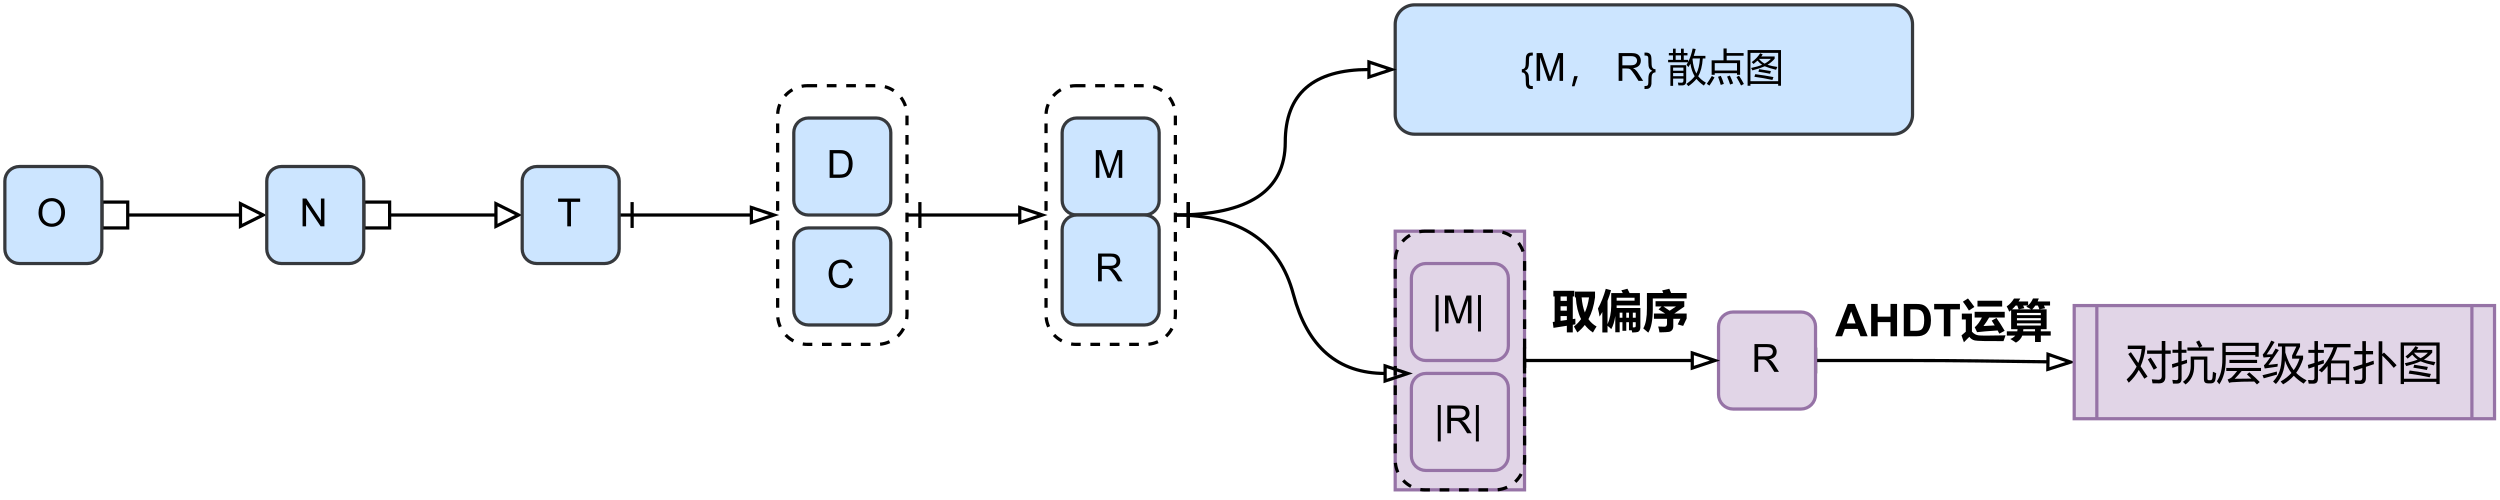 <?xml version="1.0" encoding="UTF-8" standalone="no"?>
<svg 
   width="579.12pt"
   height="115.92pt"
   viewBox="0 0 579.12 115.92"
   version="1.1"
   id="svg300"
   xmlns:xlink="http://www.w3.org/1999/xlink"
   xmlns="http://www.w3.org/2000/svg"
   xmlns:svg="http://www.w3.org/2000/svg" content="%3Cmxfile%20host%3D%22app.diagrams.net%22%20modified%3D%222022-11-24T16%3A36%3A42.241Z%22%20agent%3D%225.0%20(Windows%20NT%206.1%3B%20WOW64)%20AppleWebKit%2F537.36%20(KHTML%2C%20like%20Gecko)%20Chrome%2F86.0.424.198%20Safari%2F537.36%22%20etag%3D%222kWnuswYFg_-xlayrnw_%22%20version%3D%2220.6.0%22%3E%3Cdiagram%20id%3D%22LaggpGqib182oJjuK0Og%22%20name%3D%22DEMATEL-AHDT%22%3E7Vpdl5o6FP01eWwXED4fQbHtWrXtmpl1b%2FsYIQJ3kFiIo%2FbX3wBBgaDjtCo4nYdOk5MPwt5nn5wQARwtNh9StAynxMcxUCR%2FA%2BAYKIqpm%2BxvbtiWBlUzSkOQRn5pkveG%2B%2BgX5kaJW1eRj7NGR0pITKNl0%2BiRJMEebdhQmpJ1s9ucxM2nLlHAnyjtDfceirHQ7d%2FIpyF%2FLcXY2z%2FiKAirJ8u6VbYsUNWZT5yFyCfrmgm6AI5SQmhZWmxGOM6xq3Apx00OtO4WluKEnjLg01T79uWDjR0NP65%2B%2FKN8%2FmT%2BesdneULxir8wXyzdVghgnwHCqySlIQlIgmJ3b3VSskp8nD9GYrV9n8%2BELJlRZsb%2FMKVbzi5aUcJMIV3EvDWjKKV2zhYzzMimMk2iOOaz4sTfdYiJ91iaah3KdeeLPYgPN2VklXr4CCgcA7aCANMj%2FdQdi8z7MVlgmm7ZuBTHiEZPzXUg7ofBrt%2BeKlbgbL2AOUVg7qtA3Z6YHOV1GFF8v0TFu6%2BZWpskzBmWIxKTtBgLPQ9r83nBREoeca0F6tCC%2Fg7yJ5xSvDkOuggSH6BycfDoYPHqei81yE1hTWWV7eygwjc5HHDzE%2BSg9ykHVWDuyw3KQa6GDEQPitaH%2F%2BNNRL%2FXyj%2Fyqd5rvDbeVBrIK9udINj7fq9XaqPy6n5YUavGNbTm3pEEn6C2hzBKLqk4%2FUTFKbBPyemC5B5uUHKKNKwtyBS3IMOZAncCnBEw2ZzSHTCYWQKuDiwN2BC4BjAV4FjA1YDlAMcVaPhN4JvsXTYRMJo0qCINst7Bg3qx0CfuKAKsAQNoefDl%2BZEEzaru0ktBUQyrAYquCaCoHZiYF8PkhPzoRYpHqcd3ATY1dHyUhbuhdadMyrh8kp8dYVMEui8kZUNAcjzI4PkiNPk0WsNp5Z4DqixG1NErhVpV%2B4Va6di8rh0zoa4MK2ZaNxszzWHFzMpta0hOb0jIB9AcZMyE4nfBu1cKdUei2Qm1eimoe%2FnE9NcfsatU9vkzttXtTNc5Y1du9%2BYdz3uHt0qfduHonK5inegqB8LOlTxFOzX3EoIxln0NG13B2NINiPRjwfjPE7b2yV%2Fu2Pyum2eIH7ZuJGMrfWBAGZt4ygXGaMr%2BnTWZ%2BBP%2F%2FW1Mh5m3dX09HN29XsD7PvFC6%2Bj%2BzN40otu7YgMgSX2P7ndX%2Fnv2ZNjrpqyax90jnpF1D14xJwnlE8pqm%2B8ZyvCYbVEDSNLVU5N01eiVZfGz%2BHlPy%2BeKt8cTMa2diEHx09lVg6t6%2FPa5L%2FUMVS3w1GtjtddrY7UrvdZjyuNSg2%2F954pUDe%2BygkSbdZDV5abArmpnpYD%2FX0w02xlcDZgTYOlFQc7LrODYeYH3ZS8xa49ntnItlbnlhkxkFLR%2Bs1NXJs%2FkO5J7FEcB84Kxx%2BjFzO7kko08FNu8YRH5fuHNXSGiebJvHCTOEQDkVgBQxHS26w72cgGg4%2FzA6LMnxWW3DkwbWEZBqJzfgLtGzqxtFE0OsGBRsIAlH74Zz0K0zIvLlHg4y54PzTPkPQYFD19XNI4SXIXs1p56MISXfaT3knbpgK6b7YAOBT7lzoiuXYrQrsuQS2nf%2Fjh%2BAK4JHKZ%2FKXcO283d5U32bTeRWodYRXQT4zyyZ9X9D56LttqvxqH7Pw%3D%3D%3C%2Fdiagram%3E%3C%2Fmxfile%3E">
  <defs
     id="defs100">
    <g
       id="g98">
      <g
         id="glyph-0-0" />
      <g
         id="glyph-0-1">
        <path
           d="M 0.438 -3.125 C 0.438 -4.195 0.723 -5.035 1.297 -5.641 C 1.867 -6.242 2.609 -6.547 3.516 -6.547 C 4.109 -6.547 4.641 -6.398 5.109 -6.109 C 5.586 -5.828 5.953 -5.43 6.203 -4.922 C 6.453 -4.422 6.578 -3.848 6.578 -3.203 C 6.578 -2.555 6.445 -1.973 6.188 -1.453 C 5.926 -0.941 5.551 -0.551 5.062 -0.281 C 4.582 -0.02 4.066 0.109 3.516 0.109 C 2.898 0.109 2.352 -0.035 1.875 -0.328 C 1.406 -0.617 1.047 -1.016 0.797 -1.516 C 0.555 -2.023 0.438 -2.562 0.438 -3.125 Z M 1.312 -3.125 C 1.312 -2.344 1.52 -1.727 1.938 -1.281 C 2.352 -0.844 2.875 -0.625 3.5 -0.625 C 4.145 -0.625 4.672 -0.848 5.078 -1.297 C 5.492 -1.742 5.703 -2.383 5.703 -3.219 C 5.703 -3.738 5.613 -4.191 5.438 -4.578 C 5.258 -4.973 5 -5.273 4.656 -5.484 C 4.32 -5.703 3.941 -5.812 3.516 -5.812 C 2.91 -5.812 2.391 -5.602 1.953 -5.188 C 1.523 -4.781 1.312 -4.094 1.312 -3.125 Z M 1.312 -3.125 "
           id="path3" />
      </g>
      <g
         id="glyph-0-2">
        <path
           d="M 0.688 0 L 0.688 -6.438 L 1.562 -6.438 L 4.938 -1.375 L 4.938 -6.438 L 5.75 -6.438 L 5.75 0 L 4.875 0 L 1.5 -5.047 L 1.5 0 Z M 0.688 0 "
           id="path6" />
      </g>
      <g
         id="glyph-0-3">
        <path
           d="M 2.328 0 L 2.328 -5.672 L 0.203 -5.672 L 0.203 -6.438 L 5.312 -6.438 L 5.312 -5.672 L 3.188 -5.672 L 3.188 0 Z M 2.328 0 "
           id="path9" />
      </g>
      <g
         id="glyph-0-4">
        <path
           d="M 0.25 -2.688 C 0.477 -2.688 0.66 -2.742 0.797 -2.859 C 0.941 -2.984 1.035 -3.145 1.078 -3.344 C 1.129 -3.539 1.156 -3.883 1.156 -4.375 C 1.156 -4.863 1.164 -5.188 1.188 -5.344 C 1.207 -5.594 1.254 -5.789 1.328 -5.938 C 1.398 -6.082 1.488 -6.195 1.594 -6.281 C 1.695 -6.375 1.832 -6.445 2 -6.5 C 2.113 -6.531 2.297 -6.547 2.547 -6.547 L 2.797 -6.547 L 2.797 -5.859 L 2.656 -5.859 C 2.352 -5.859 2.148 -5.801 2.047 -5.688 C 1.953 -5.57 1.906 -5.328 1.906 -4.953 C 1.906 -4.18 1.883 -3.695 1.844 -3.5 C 1.789 -3.188 1.703 -2.941 1.578 -2.766 C 1.453 -2.598 1.254 -2.453 0.984 -2.328 C 1.305 -2.191 1.539 -1.984 1.688 -1.703 C 1.832 -1.43 1.906 -0.977 1.906 -0.344 C 1.906 0.219 1.91 0.555 1.922 0.672 C 1.941 0.867 2 1.004 2.094 1.078 C 2.188 1.16 2.375 1.203 2.656 1.203 L 2.797 1.203 L 2.797 1.891 L 2.547 1.891 C 2.254 1.891 2.047 1.867 1.922 1.828 C 1.734 1.754 1.578 1.641 1.453 1.484 C 1.328 1.336 1.242 1.148 1.203 0.922 C 1.172 0.691 1.156 0.316 1.156 -0.203 C 1.156 -0.734 1.129 -1.098 1.078 -1.297 C 1.035 -1.504 0.941 -1.664 0.797 -1.781 C 0.66 -1.906 0.477 -1.969 0.25 -1.969 Z M 0.25 -2.688 "
           id="path12" />
      </g>
      <g
         id="glyph-0-5">
        <path
           d="M 0.672 0 L 0.672 -6.438 L 1.953 -6.438 L 3.469 -1.875 C 3.613 -1.445 3.719 -1.129 3.781 -0.922 C 3.852 -1.16 3.969 -1.504 4.125 -1.953 L 5.656 -6.438 L 6.797 -6.438 L 6.797 0 L 5.984 0 L 5.984 -5.375 L 4.109 0 L 3.344 0 L 1.484 -5.469 L 1.484 0 Z M 0.672 0 "
           id="path15" />
      </g>
      <g
         id="glyph-0-6" />
      <g
         id="glyph-0-7">
        <path
           d="M 0.703 0 L 0.703 -6.438 L 3.562 -6.438 C 4.133 -6.438 4.566 -6.375 4.859 -6.25 C 5.16 -6.133 5.398 -5.93 5.578 -5.641 C 5.754 -5.348 5.844 -5.023 5.844 -4.672 C 5.844 -4.211 5.695 -3.828 5.406 -3.516 C 5.113 -3.203 4.656 -3.004 4.031 -2.922 C 4.258 -2.816 4.43 -2.711 4.547 -2.609 C 4.797 -2.379 5.031 -2.094 5.25 -1.75 L 6.375 0 L 5.297 0 L 4.453 -1.344 C 4.203 -1.727 3.992 -2.02 3.828 -2.219 C 3.672 -2.426 3.531 -2.57 3.406 -2.656 C 3.281 -2.738 3.148 -2.797 3.016 -2.828 C 2.922 -2.848 2.766 -2.859 2.547 -2.859 L 1.562 -2.859 L 1.562 0 Z M 1.562 -3.594 L 3.391 -3.594 C 3.773 -3.594 4.078 -3.629 4.297 -3.703 C 4.516 -3.785 4.68 -3.914 4.797 -4.094 C 4.91 -4.27 4.969 -4.461 4.969 -4.672 C 4.969 -4.973 4.859 -5.223 4.641 -5.422 C 4.422 -5.617 4.07 -5.719 3.594 -5.719 L 1.562 -5.719 Z M 1.562 -3.594 "
           id="path19" />
      </g>
      <g
         id="glyph-0-8">
        <path
           d="M 2.75 -2.688 L 2.75 -1.969 C 2.52 -1.969 2.332 -1.906 2.188 -1.781 C 2.051 -1.664 1.957 -1.508 1.906 -1.312 C 1.863 -1.113 1.836 -0.77 1.828 -0.281 C 1.828 0.207 1.82 0.531 1.812 0.688 C 1.781 0.938 1.727 1.133 1.656 1.281 C 1.594 1.426 1.504 1.539 1.391 1.625 C 1.285 1.719 1.156 1.789 1 1.844 C 0.883 1.875 0.703 1.891 0.453 1.891 L 0.203 1.891 L 0.203 1.203 L 0.344 1.203 C 0.645 1.203 0.844 1.145 0.938 1.031 C 1.039 0.926 1.094 0.68 1.094 0.297 C 1.094 -0.43 1.109 -0.895 1.141 -1.094 C 1.18 -1.414 1.27 -1.672 1.406 -1.859 C 1.551 -2.055 1.754 -2.211 2.016 -2.328 C 1.68 -2.484 1.441 -2.691 1.297 -2.953 C 1.16 -3.223 1.094 -3.672 1.094 -4.297 C 1.094 -4.867 1.086 -5.211 1.078 -5.328 C 1.055 -5.523 1 -5.66 0.906 -5.734 C 0.812 -5.816 0.625 -5.859 0.344 -5.859 L 0.203 -5.859 L 0.203 -6.547 L 0.453 -6.547 C 0.734 -6.547 0.941 -6.52 1.078 -6.469 C 1.266 -6.406 1.414 -6.297 1.531 -6.141 C 1.656 -5.992 1.734 -5.801 1.766 -5.562 C 1.805 -5.332 1.828 -4.953 1.828 -4.422 C 1.836 -3.898 1.863 -3.539 1.906 -3.344 C 1.957 -3.145 2.051 -2.984 2.188 -2.859 C 2.332 -2.742 2.52 -2.688 2.75 -2.688 Z M 2.75 -2.688 "
           id="path22" />
      </g>
      <g
         id="glyph-0-9">
        <path
           d="M 0.688 0 L 0.688 -6.438 L 2.906 -6.438 C 3.406 -6.438 3.785 -6.406 4.047 -6.344 C 4.422 -6.258 4.738 -6.102 5 -5.875 C 5.332 -5.594 5.582 -5.227 5.75 -4.781 C 5.926 -4.332 6.016 -3.82 6.016 -3.25 C 6.016 -2.758 5.957 -2.328 5.844 -1.953 C 5.727 -1.578 5.578 -1.266 5.391 -1.016 C 5.211 -0.766 5.02 -0.566 4.812 -0.422 C 4.602 -0.285 4.348 -0.18 4.047 -0.109 C 3.742 -0.035 3.398 0 3.016 0 Z M 1.547 -0.766 L 2.922 -0.766 C 3.336 -0.766 3.664 -0.801 3.906 -0.875 C 4.156 -0.957 4.352 -1.066 4.5 -1.203 C 4.695 -1.41 4.848 -1.68 4.953 -2.016 C 5.066 -2.359 5.125 -2.773 5.125 -3.266 C 5.125 -3.93 5.016 -4.445 4.797 -4.812 C 4.578 -5.176 4.312 -5.422 4 -5.547 C 3.77 -5.629 3.398 -5.672 2.891 -5.672 L 1.547 -5.672 Z M 1.547 -0.766 "
           id="path25" />
      </g>
      <g
         id="glyph-0-10">
        <path
           d="M 5.281 -2.25 L 6.141 -2.047 C 5.953 -1.336 5.625 -0.801 5.156 -0.438 C 4.695 -0.07 4.133 0.109 3.469 0.109 C 2.781 0.109 2.219 -0.031 1.781 -0.312 C 1.344 -0.594 1.008 -1 0.781 -1.531 C 0.562 -2.07 0.453 -2.648 0.453 -3.266 C 0.453 -3.93 0.578 -4.516 0.828 -5.016 C 1.086 -5.516 1.453 -5.895 1.922 -6.156 C 2.391 -6.414 2.91 -6.547 3.484 -6.547 C 4.129 -6.547 4.672 -6.379 5.109 -6.047 C 5.547 -5.723 5.848 -5.266 6.016 -4.672 L 5.188 -4.469 C 5.039 -4.938 4.82 -5.273 4.531 -5.484 C 4.25 -5.703 3.895 -5.812 3.469 -5.812 C 2.969 -5.812 2.551 -5.691 2.219 -5.453 C 1.895 -5.223 1.664 -4.906 1.531 -4.5 C 1.395 -4.102 1.328 -3.691 1.328 -3.266 C 1.328 -2.723 1.406 -2.242 1.562 -1.828 C 1.719 -1.422 1.961 -1.117 2.297 -0.922 C 2.641 -0.723 3.008 -0.625 3.406 -0.625 C 3.875 -0.625 4.273 -0.758 4.609 -1.031 C 4.941 -1.301 5.164 -1.707 5.281 -2.25 Z M 5.281 -2.25 "
           id="path28" />
      </g>
      <g
         id="glyph-0-11">
        <path
           d="M 0.828 1.891 L 0.828 -6.547 L 1.516 -6.547 L 1.516 1.891 Z M 0.828 1.891 "
           id="path31" />
      </g>
      <g
         id="glyph-1-0" />
      <g
         id="glyph-1-1">
        <path
           d="M 2.719 -1.094 L 1.969 1.25 L 1.359 1.25 L 1.891 -1.094 Z M 2.719 -1.094 "
           id="path35" />
      </g>
      <g
         id="glyph-1-2">
        <path
           d="M 5.859 -7.484 L 6.562 -7.375 C 6.426 -6.801 6.273 -6.27 6.109 -5.781 L 8.812 -5.781 L 8.812 -5.188 L 8.203 -5.188 C 8.078 -3.426 7.723 -2.051 7.141 -1.062 C 7.609 -0.477 8.203 0.016 8.922 0.422 C 8.734 0.672 8.578 0.895 8.453 1.094 C 7.773 0.633 7.203 0.117 6.734 -0.453 C 6.254 0.148 5.633 0.711 4.875 1.234 C 4.75 1.066 4.594 0.891 4.406 0.703 C 5.207 0.16 5.848 -0.426 6.328 -1.062 C 5.828 -1.895 5.5 -2.863 5.344 -3.969 C 5.195 -3.688 5.039 -3.426 4.875 -3.188 C 4.758 -3.352 4.613 -3.531 4.438 -3.719 C 4.551 -3.895 4.66 -4.086 4.766 -4.297 L 0.172 -4.297 L 0.172 -4.859 L 1.297 -4.859 L 1.297 -5.891 L 0.344 -5.891 L 0.344 -6.453 L 1.297 -6.453 L 1.297 -7.453 L 1.922 -7.453 L 1.922 -6.453 L 3.156 -6.453 L 3.156 -7.453 L 3.797 -7.453 L 3.797 -6.453 L 4.656 -6.453 L 4.656 -5.891 L 3.797 -5.891 L 3.797 -4.859 L 4.812 -4.859 L 4.812 -4.359 C 5.27 -5.266 5.617 -6.305 5.859 -7.484 Z M 1.328 1.172 L 0.703 1.172 L 0.703 -3.625 L 4.359 -3.625 L 4.359 0.062 C 4.359 0.727 4.039 1.062 3.406 1.062 C 3.145 1.062 2.863 1.062 2.562 1.062 C 2.531 0.832 2.488 0.613 2.438 0.406 C 2.738 0.426 3.016 0.438 3.266 0.438 C 3.566 0.438 3.719 0.273 3.719 -0.047 L 3.719 -0.516 L 1.328 -0.516 Z M 7.547 -5.188 L 5.891 -5.188 C 5.867 -5.125 5.848 -5.062 5.828 -5 C 5.953 -3.645 6.25 -2.539 6.719 -1.688 C 7.176 -2.539 7.453 -3.707 7.547 -5.188 Z M 1.328 -1.078 L 3.719 -1.078 L 3.719 -1.797 L 1.328 -1.797 Z M 3.719 -3.062 L 1.328 -3.062 L 1.328 -2.344 L 3.719 -2.344 Z M 1.922 -4.859 L 3.156 -4.859 L 3.156 -5.891 L 1.922 -5.891 Z M 1.922 -4.859 "
           id="path38" />
      </g>
      <g
         id="glyph-1-3">
        <path
           d="M 1.266 -4.75 L 4.016 -4.75 L 4.016 -7.5 L 4.75 -7.5 L 4.75 -6.438 L 8.672 -6.438 L 8.672 -5.812 L 4.75 -5.812 L 4.75 -4.75 L 7.859 -4.75 L 7.859 -1.391 L 7.141 -1.391 L 7.141 -1.766 L 1.984 -1.766 L 1.984 -1.391 L 1.266 -1.391 Z M 7.141 -4.109 L 1.984 -4.109 L 1.984 -2.391 L 7.141 -2.391 Z M 7.609 -1.188 C 8.078 -0.477 8.453 0.156 8.734 0.719 L 8.078 1.078 C 7.785 0.484 7.43 -0.164 7.016 -0.875 Z M 1.922 -0.781 C 1.473 0.02 1.082 0.648 0.75 1.109 L 0.141 0.688 C 0.516 0.176 0.906 -0.426 1.312 -1.125 Z M 3.391 -1.156 C 3.66 -0.57 3.895 0.047 4.094 0.703 L 3.375 0.953 C 3.195 0.316 2.988 -0.312 2.75 -0.938 Z M 5.484 -1.219 C 5.766 -0.645 6.02 -0.039 6.25 0.594 L 5.547 0.859 C 5.391 0.336 5.156 -0.273 4.844 -0.984 Z M 5.484 -1.219 "
           id="path41" />
      </g>
      <g
         id="glyph-1-4">
        <path
           d="M 0.609 -7.125 L 8.344 -7.125 L 8.344 1.141 L 7.688 1.141 L 7.688 0.719 L 1.266 0.719 L 1.266 1.141 L 0.609 1.141 Z M 7.688 -6.484 L 1.266 -6.484 L 1.266 0.078 L 7.688 0.078 Z M 1.562 -4.344 C 2.363 -4.914 3.02 -5.598 3.531 -6.391 L 4.109 -6.109 C 4.004 -5.953 3.891 -5.797 3.766 -5.641 L 6.875 -5.641 L 6.875 -5.125 C 6.438 -4.602 5.883 -4.133 5.219 -3.719 C 5.844 -3.508 6.602 -3.344 7.5 -3.219 C 7.363 -2.957 7.266 -2.738 7.203 -2.562 C 6.16 -2.801 5.285 -3.07 4.578 -3.375 C 3.859 -3.051 2.906 -2.734 1.719 -2.422 C 1.633 -2.617 1.535 -2.805 1.422 -2.984 C 2.453 -3.191 3.301 -3.438 3.969 -3.719 C 3.551 -4 3.195 -4.32 2.906 -4.688 C 2.625 -4.426 2.316 -4.164 1.984 -3.906 C 1.867 -4.031 1.727 -4.176 1.562 -4.344 Z M 2.188 -0.938 L 2.375 -1.547 C 3.844 -1.359 5.25 -1.133 6.594 -0.875 L 6.359 -0.203 C 5.066 -0.492 3.676 -0.738 2.188 -0.938 Z M 6 -5.094 L 3.297 -5.094 C 3.285 -5.082 3.273 -5.07 3.266 -5.062 C 3.609 -4.625 4.035 -4.266 4.547 -3.984 C 5.16 -4.305 5.645 -4.676 6 -5.094 Z M 3.109 -2.109 L 3.297 -2.703 C 4.148 -2.566 5.051 -2.422 6 -2.266 L 5.812 -1.641 C 4.852 -1.836 3.953 -1.992 3.109 -2.109 Z M 3.109 -2.109 "
           id="path44" />
      </g>
      <g
         id="glyph-2-0" />
      <g
         id="glyph-2-1">
        <path
           d="M 0.328 0.297 L 0.156 -1.062 L 0.594 -1.125 L 0.594 -6.969 L 0.297 -6.969 L 0.297 -8.281 L 5.156 -8.281 L 5.156 -6.969 L 4.797 -6.969 L 4.797 -1.734 L 5.391 -1.828 C 5.379 -1.555 5.383 -1.117 5.406 -0.516 L 4.797 -0.422 L 4.797 1.344 L 3.422 1.344 L 3.422 -0.188 Z M 1.969 -5.953 L 3.422 -5.953 L 3.422 -6.969 L 1.969 -6.969 Z M 1.969 -3.688 L 3.422 -3.688 L 3.422 -4.703 L 1.969 -4.703 Z M 3.422 -1.531 L 3.422 -2.438 L 1.969 -2.438 L 1.969 -1.328 Z M 9.953 -8.109 L 9.953 -6.766 C 9.691 -4.805 9.18 -3.125 8.422 -1.719 C 8.93 -1 9.562 -0.43 10.312 -0.016 C 10.082 0.305 9.801 0.77 9.469 1.375 C 8.738 0.895 8.109 0.312 7.578 -0.375 C 7.078 0.281 6.504 0.859 5.859 1.359 C 5.617 0.91 5.352 0.453 5.062 -0.016 C 5.695 -0.504 6.25 -1.078 6.719 -1.734 C 6.02 -3.117 5.613 -4.797 5.5 -6.766 L 5.297 -6.766 L 5.297 -8.109 Z M 8.562 -6.766 L 6.844 -6.766 C 6.957 -5.422 7.207 -4.254 7.594 -3.266 C 8.062 -4.297 8.383 -5.461 8.562 -6.766 Z M 8.562 -6.766 "
           id="path48" />
      </g>
      <g
         id="glyph-2-2">
        <path
           d="M 2.359 1.359 L 1.156 1.359 L 1.156 -3.375 C 0.957 -3.008 0.742 -2.656 0.516 -2.312 C 0.441 -2.863 0.316 -3.484 0.141 -4.172 C 0.891 -5.547 1.492 -7.07 1.953 -8.75 L 3.172 -8.422 C 2.941 -7.566 2.672 -6.75 2.359 -5.969 L 2.359 -0.547 C 2.91 -1.766 3.195 -3.18 3.219 -4.797 L 3.219 -7.766 L 5.891 -7.766 C 5.797 -7.953 5.688 -8.164 5.562 -8.406 L 6.969 -8.766 C 7.176 -8.379 7.344 -8.047 7.469 -7.766 L 9.859 -7.766 L 9.859 -4.906 L 4.469 -4.906 C 4.469 -4.738 4.469 -4.535 4.469 -4.297 L 9.969 -4.297 L 9.969 0.172 C 9.969 0.461 9.91 0.703 9.797 0.891 C 9.68 1.078 9.535 1.195 9.359 1.25 C 9.18 1.312 8.754 1.352 8.078 1.375 C 8.047 1.207 8.008 1.035 7.969 0.859 L 7.328 0.859 L 7.328 -1.016 L 6.703 -1.016 L 6.703 0.984 L 5.812 0.984 L 5.812 -1.016 L 5.172 -1.016 L 5.172 1.312 L 4.156 1.312 L 4.156 -2.453 C 3.969 -1.191 3.656 -0.176 3.219 0.594 C 3.031 0.375 2.742 0.113 2.359 -0.188 Z M 8.625 -6.688 L 4.469 -6.688 L 4.469 -6 L 8.625 -6 Z M 8.891 -3.219 L 8.219 -3.219 L 8.219 -2.047 L 8.891 -2.047 Z M 6.703 -2.047 L 7.328 -2.047 L 7.328 -3.219 L 6.703 -3.219 Z M 5.172 -2.047 L 5.812 -2.047 L 5.812 -3.219 L 5.172 -3.219 Z M 8.891 -1.016 L 8.219 -1.016 L 8.219 0.188 C 8.508 0.195 8.691 0.18 8.766 0.141 C 8.848 0.109 8.891 0.008 8.891 -0.156 Z M 8.891 -1.016 "
           id="path51" />
      </g>
      <g
         id="glyph-2-3">
        <path
           d="M 2.359 -4.078 C 2.359 -1.516 2.008 0.312 1.312 1.406 L 0.156 0.422 C 0.738 -0.578 1.02 -2.141 1 -4.266 L 1 -7.781 L 4.781 -7.781 C 4.676 -8.031 4.594 -8.227 4.531 -8.375 L 6.188 -8.766 L 6.594 -7.781 L 10.203 -7.781 L 10.203 -6.516 L 2.359 -6.516 Z M 9.656 -5.875 L 9.656 -4.625 L 7.328 -3.016 L 10.203 -3.016 L 10.203 -1.875 L 9.391 -0.156 L 8.125 -0.5 L 8.75 -1.797 L 7.109 -1.797 L 7.109 -0.156 C 7.109 0.281 7.008 0.609 6.812 0.828 C 6.613 1.055 6.359 1.191 6.047 1.234 C 5.742 1.285 5.031 1.32 3.906 1.344 C 3.832 0.852 3.734 0.398 3.609 -0.016 C 4.359 0.016 4.836 0.031 5.047 0.031 C 5.453 0.031 5.656 -0.203 5.656 -0.672 L 5.656 -1.797 L 2.625 -1.797 L 2.625 -3.016 L 5.234 -3.016 C 4.703 -3.367 4.188 -3.691 3.688 -3.984 L 4.391 -4.656 L 3 -4.656 L 3 -5.875 Z M 7.734 -4.656 L 4.812 -4.656 L 6.266 -3.672 Z M 7.734 -4.656 "
           id="path54" />
      </g>
      <g
         id="glyph-2-4">
        <path
           d="M 1.641 -8.766 C 2.148 -8.141 2.645 -7.484 3.125 -6.797 L 1.859 -5.969 C 1.43 -6.688 0.969 -7.367 0.469 -8.016 Z M 9.562 -6.891 L 3.844 -6.891 L 3.844 -8.234 L 9.562 -8.234 Z M 8.234 -4.25 C 8.891 -3.332 9.523 -2.336 10.141 -1.266 L 8.906 -0.609 C 8.781 -0.859 8.648 -1.102 8.516 -1.344 C 6.336 -1.207 4.75 -1.078 3.75 -0.953 L 3.203 -2.094 C 3.816 -2.602 4.375 -3.352 4.875 -4.344 L 3.188 -4.344 L 3.188 -5.672 L 10.156 -5.672 L 10.156 -4.344 L 6.547 -4.344 C 6.148 -3.656 5.711 -3 5.234 -2.375 C 5.91 -2.406 6.781 -2.453 7.844 -2.516 C 7.602 -2.898 7.367 -3.27 7.141 -3.625 Z M 10.344 -0.219 L 9.875 1.125 C 5.988 1.145 3.773 1.094 3.234 0.969 C 2.703 0.844 2.273 0.562 1.953 0.125 C 1.523 0.531 1.109 0.953 0.703 1.391 L 0.141 -0.203 C 0.453 -0.492 0.785 -0.781 1.141 -1.062 L 1.141 -3.891 L 0.219 -3.891 L 0.219 -5.25 L 2.562 -5.25 L 2.562 -1.078 C 2.781 -0.816 3.023 -0.613 3.297 -0.469 C 3.578 -0.32 3.863 -0.234 4.156 -0.203 C 4.445 -0.172 5.078 -0.156 6.047 -0.156 C 7.109 -0.156 8.539 -0.176 10.344 -0.219 Z M 10.344 -0.219 "
           id="path57" />
      </g>
      <g
         id="glyph-2-5">
        <path
           d="M 0.156 -1.141 L 2.578 -1.141 C 2.609 -1.297 2.629 -1.461 2.641 -1.641 L 1.156 -1.641 L 1.156 -6.047 C 1.008 -5.922 0.859 -5.805 0.703 -5.703 C 0.586 -6.055 0.395 -6.461 0.125 -6.922 C 0.801 -7.367 1.367 -7.977 1.828 -8.75 L 3.281 -8.75 C 3.156 -8.508 3.02 -8.281 2.875 -8.062 L 5.094 -8.062 L 5.094 -7.172 C 5.594 -7.617 5.969 -8.148 6.219 -8.766 L 7.562 -8.766 C 7.477 -8.516 7.391 -8.281 7.297 -8.062 L 10.172 -8.062 L 10.172 -7.125 L 8.75 -7.125 L 9.031 -6.5 L 7.766 -6.25 L 9.375 -6.25 L 9.375 -1.641 L 8.031 -1.641 L 8.031 -1.141 L 10.328 -1.141 L 10.328 -0.156 L 8.031 -0.156 L 8.031 1.328 L 6.688 1.328 L 6.688 -0.156 L 3.734 -0.156 C 3.484 0.531 2.992 1.07 2.266 1.469 C 1.836 1.164 1.398 0.883 0.953 0.625 C 1.441 0.438 1.828 0.176 2.109 -0.156 L 0.156 -0.156 Z M 4.219 -6.5 L 2.953 -6.25 L 5.766 -6.25 C 5.422 -6.469 5.055 -6.664 4.672 -6.844 C 4.797 -6.938 4.914 -7.031 5.031 -7.125 L 3.938 -7.125 C 4.031 -6.914 4.125 -6.707 4.219 -6.5 Z M 6.047 -6.25 L 7.703 -6.25 C 7.598 -6.57 7.477 -6.863 7.344 -7.125 L 6.766 -7.125 C 6.547 -6.801 6.305 -6.508 6.047 -6.25 Z M 1.375 -6.25 L 2.891 -6.25 C 2.828 -6.488 2.723 -6.781 2.578 -7.125 L 2.203 -7.125 C 1.941 -6.812 1.664 -6.52 1.375 -6.25 Z M 8.031 -5.406 L 2.5 -5.406 L 2.5 -4.906 L 8.031 -4.906 Z M 2.5 -3.688 L 8.031 -3.688 L 8.031 -4.203 L 2.5 -4.203 Z M 8.031 -2.484 L 8.031 -3 L 2.5 -3 L 2.5 -2.484 Z M 3.938 -1.141 L 6.688 -1.141 L 6.688 -1.641 L 3.984 -1.641 C 3.973 -1.484 3.957 -1.316 3.938 -1.141 Z M 3.938 -1.141 "
           id="path60" />
      </g>
      <g
         id="glyph-3-0" />
      <g
         id="glyph-3-1">
        <path
           d="M 1.141 -6.047 C 1.723 -5.191 2.289 -4.359 2.844 -3.547 C 3.25 -4.547 3.508 -5.629 3.625 -6.797 L 0.406 -6.797 L 0.406 -7.578 L 4.469 -7.578 L 4.469 -6.828 C 4.281 -5.348 3.914 -4 3.375 -2.781 C 3.926 -1.969 4.461 -1.176 4.984 -0.406 L 4.25 0.094 C 3.82 -0.582 3.391 -1.258 2.953 -1.938 C 2.348 -0.82 1.578 0.16 0.641 1.016 C 0.504 0.805 0.336 0.555 0.141 0.266 C 1.109 -0.609 1.879 -1.598 2.453 -2.703 C 1.816 -3.672 1.172 -4.645 0.516 -5.625 Z M 4.875 -6.453 L 8.281 -6.453 L 8.281 -8.641 L 9.109 -8.641 L 9.109 -6.453 L 10.359 -6.453 L 10.359 -5.672 L 9.109 -5.672 L 9.109 -0.312 C 9.109 0.676 8.617 1.172 7.641 1.172 C 7.336 1.172 6.836 1.164 6.141 1.156 C 6.098 0.906 6.039 0.598 5.969 0.234 C 6.645 0.297 7.16 0.328 7.516 0.328 C 8.023 0.328 8.281 0.066 8.281 -0.453 L 8.281 -5.672 L 4.875 -5.672 Z M 5.062 -4.391 L 5.719 -4.797 C 6.27 -3.984 6.758 -3.195 7.188 -2.438 L 6.422 -1.984 C 6.016 -2.754 5.562 -3.555 5.062 -4.391 Z M 5.062 -4.391 "
           id="path64" />
      </g>
      <g
         id="glyph-3-2">
        <path
           d="M 5.297 -4.312 L 5.297 -2.828 C 5.297 -0.973 4.633 0.441 3.312 1.422 C 3.207 1.285 3.004 1.082 2.703 0.812 C 3.898 -0.02 4.5 -1.227 4.5 -2.812 L 4.5 -5.047 L 8.359 -5.047 L 8.359 0.094 C 8.359 0.32 8.477 0.438 8.719 0.438 L 9.078 0.438 C 9.348 0.438 9.504 0.223 9.547 -0.203 C 9.566 -0.473 9.598 -0.91 9.641 -1.516 C 9.91 -1.391 10.164 -1.281 10.406 -1.188 C 10.363 -0.695 10.316 -0.281 10.266 0.062 C 10.18 0.801 9.812 1.172 9.156 1.172 L 8.453 1.172 C 7.859 1.172 7.562 0.859 7.562 0.234 L 7.562 -4.312 Z M 0.281 -6.625 L 1.609 -6.625 L 1.609 -8.625 L 2.391 -8.625 L 2.391 -6.625 L 3.516 -6.625 L 3.516 -5.906 L 2.391 -5.906 L 2.391 -3.938 C 2.805 -4.062 3.223 -4.191 3.641 -4.328 C 3.641 -4.004 3.645 -3.738 3.656 -3.531 C 3.227 -3.395 2.805 -3.258 2.391 -3.125 L 2.391 0.062 C 2.391 0.832 2.047 1.219 1.359 1.219 C 1.129 1.227 0.805 1.227 0.391 1.219 C 0.348 0.938 0.301 0.648 0.25 0.359 C 0.633 0.398 0.941 0.422 1.172 0.422 C 1.461 0.422 1.609 0.258 1.609 -0.062 L 1.609 -2.875 C 1.148 -2.719 0.695 -2.566 0.25 -2.422 L 0.156 -3.266 C 0.633 -3.398 1.117 -3.547 1.609 -3.703 L 1.609 -5.906 L 0.281 -5.906 Z M 3.734 -7.141 L 6.438 -7.141 C 6.176 -7.672 5.945 -8.102 5.75 -8.438 L 6.469 -8.781 C 6.758 -8.289 7.004 -7.848 7.203 -7.453 L 6.531 -7.141 L 9.875 -7.141 L 9.875 -6.406 L 3.734 -6.406 Z M 3.734 -7.141 "
           id="path67" />
      </g>
      <g
         id="glyph-3-3">
        <path
           d="M 0.641 1.391 C 0.441 1.117 0.254 0.879 0.078 0.672 C 0.922 -0.516 1.344 -2.219 1.344 -4.438 L 1.344 -8.234 L 9.766 -8.234 L 9.766 -5 L 8.984 -5 L 8.984 -5.375 L 2.125 -5.375 L 2.125 -4.281 C 2.125 -1.969 1.629 -0.078 0.641 1.391 Z M 7.031 -0.922 L 7.594 -1.391 C 8.602 -0.523 9.406 0.223 10 0.859 L 9.359 1.422 C 9.148 1.191 8.941 0.969 8.734 0.75 C 6.648 0.75 4.953 0.801 3.641 0.906 C 3.441 0.914 3.195 0.961 2.906 1.047 L 2.562 0.281 C 2.969 0.125 3.285 -0.047 3.516 -0.234 C 3.898 -0.617 4.316 -1.102 4.766 -1.688 L 2.25 -1.688 L 2.25 -2.406 L 10.297 -2.406 L 10.297 -1.688 L 5.812 -1.688 C 5.238 -0.988 4.703 -0.391 4.203 0.109 C 5.484 0.098 6.77 0.082 8.062 0.062 C 7.727 -0.281 7.383 -0.609 7.031 -0.922 Z M 2.125 -7.516 L 2.125 -6.094 L 8.984 -6.094 L 8.984 -7.516 Z M 2.984 -4.266 L 9.391 -4.266 L 9.391 -3.547 L 2.984 -3.547 Z M 2.984 -4.266 "
           id="path70" />
      </g>
      <g
         id="glyph-3-4">
        <path
           d="M 5.359 -4.125 C 5.254 -1.883 4.555 -0.07 3.266 1.312 C 3.016 1.07 2.797 0.883 2.609 0.75 C 3.484 -0.176 4.051 -1.207 4.312 -2.344 C 4.562 -3.312 4.676 -4.984 4.656 -7.359 L 3.75 -7.359 L 3.75 -8.094 L 8.859 -8.094 L 8.859 -7.328 L 7.859 -5.266 L 9.562 -5.266 L 9.562 -4.516 C 9.164 -3.273 8.629 -2.191 7.953 -1.266 C 8.609 -0.598 9.414 -0.02 10.375 0.469 C 10.164 0.664 9.938 0.922 9.688 1.234 C 8.781 0.66 8.02 0.051 7.406 -0.594 C 6.707 0.195 5.883 0.859 4.938 1.391 C 4.738 1.141 4.547 0.922 4.359 0.734 C 5.348 0.172 6.18 -0.484 6.859 -1.234 C 6.242 -2.047 5.742 -3.008 5.359 -4.125 Z M 7.016 -5.281 L 8 -7.359 L 5.438 -7.359 C 5.438 -6.879 5.438 -6.422 5.438 -5.984 C 5.957 -4.211 6.609 -2.848 7.391 -1.891 C 7.973 -2.68 8.414 -3.566 8.719 -4.547 L 7.016 -4.547 Z M 1.531 -3.109 C 2.238 -3.18 2.961 -3.266 3.703 -3.359 C 3.68 -3.141 3.656 -2.922 3.625 -2.703 C 2.508 -2.566 1.523 -2.426 0.672 -2.281 L 0.484 -3 C 0.891 -3.363 1.398 -4.016 2.016 -4.953 C 1.492 -4.922 0.957 -4.875 0.406 -4.812 L 0.203 -5.469 C 0.766 -6.094 1.426 -7.18 2.188 -8.734 L 2.953 -8.406 C 2.254 -7.219 1.641 -6.254 1.109 -5.516 C 1.492 -5.523 1.926 -5.539 2.406 -5.562 C 2.656 -5.969 2.914 -6.41 3.188 -6.891 L 3.938 -6.547 C 2.906 -4.984 2.102 -3.836 1.531 -3.109 Z M 0.156 -0.719 C 1.25 -0.977 2.359 -1.266 3.484 -1.578 C 3.492 -1.336 3.504 -1.098 3.516 -0.859 C 2.367 -0.547 1.348 -0.258 0.453 0 Z M 0.156 -0.719 "
           id="path73" />
      </g>
      <g
         id="glyph-3-5">
        <path
           d="M 2.688 -1.875 C 4.219 -3.176 5.359 -4.941 6.109 -7.172 L 3.938 -7.172 L 3.938 -7.969 L 10.062 -7.969 L 10.062 -7.172 L 6.984 -7.172 C 6.641 -6.078 6.188 -5.066 5.625 -4.141 L 9.75 -4.141 L 9.75 1.281 L 8.969 1.281 L 8.969 0.453 L 5.531 0.453 L 5.531 1.281 L 4.75 1.281 L 4.75 -2.844 C 4.332 -2.312 3.879 -1.816 3.391 -1.359 C 3.223 -1.523 2.988 -1.695 2.688 -1.875 Z M 0.172 -3.094 C 0.66 -3.238 1.172 -3.395 1.703 -3.562 L 1.703 -5.891 L 0.297 -5.891 L 0.297 -6.594 L 1.703 -6.594 L 1.703 -8.625 L 2.516 -8.625 L 2.516 -6.594 L 3.875 -6.594 L 3.875 -5.891 L 2.516 -5.891 L 2.516 -3.828 C 2.941 -3.973 3.383 -4.125 3.844 -4.281 C 3.863 -3.938 3.883 -3.664 3.906 -3.469 C 3.438 -3.312 2.973 -3.156 2.516 -3 L 2.516 0.047 C 2.516 0.816 2.188 1.211 1.531 1.234 C 1.227 1.242 0.844 1.242 0.375 1.234 C 0.332 0.941 0.281 0.66 0.219 0.391 C 0.688 0.43 1.031 0.445 1.25 0.438 C 1.551 0.426 1.703 0.25 1.703 -0.094 L 1.703 -2.719 C 1.242 -2.551 0.785 -2.391 0.328 -2.234 Z M 8.969 -3.453 L 5.531 -3.453 L 5.531 -0.219 L 8.969 -0.219 Z M 8.969 -3.453 "
           id="path76" />
      </g>
      <g
         id="glyph-3-6">
        <path
           d="M 0.156 -2.578 C 0.906 -2.797 1.625 -3.016 2.312 -3.234 L 2.312 -5.562 L 0.453 -5.562 L 0.453 -6.328 L 2.312 -6.328 L 2.312 -8.609 L 3.141 -8.609 L 3.141 -6.328 L 4.797 -6.328 L 4.797 -5.562 L 3.141 -5.562 L 3.141 -3.484 C 3.766 -3.691 4.359 -3.895 4.922 -4.094 C 4.941 -3.77 4.969 -3.5 5 -3.281 C 4.344 -3.062 3.723 -2.852 3.141 -2.656 L 3.141 -0.078 C 3.141 0.848 2.723 1.312 1.891 1.312 C 1.598 1.312 1.188 1.301 0.656 1.281 C 0.625 1 0.582 0.719 0.531 0.438 C 1 0.488 1.398 0.516 1.734 0.516 C 2.117 0.516 2.312 0.285 2.312 -0.172 L 2.312 -2.391 C 1.613 -2.148 0.977 -1.93 0.406 -1.734 Z M 6.094 1.328 L 6.094 -8.578 L 6.938 -8.578 L 6.938 -5.625 L 7.328 -5.969 C 8.453 -4.938 9.426 -3.957 10.25 -3.031 L 9.594 -2.422 C 8.75 -3.441 7.863 -4.391 6.938 -5.266 L 6.938 1.328 Z M 6.094 1.328 "
           id="path79" />
      </g>
      <g
         id="glyph-3-7">
        <path
           d="M 0.703 -8.312 L 9.734 -8.312 L 9.734 1.328 L 8.969 1.328 L 8.969 0.828 L 1.469 0.828 L 1.469 1.328 L 0.703 1.328 Z M 8.969 -7.578 L 1.469 -7.578 L 1.469 0.094 L 8.969 0.094 Z M 1.828 -5.062 C 2.754 -5.738 3.52 -6.535 4.125 -7.453 L 4.797 -7.125 C 4.672 -6.938 4.535 -6.754 4.391 -6.578 L 8.016 -6.578 L 8.016 -5.969 C 7.516 -5.363 6.875 -4.816 6.094 -4.328 C 6.812 -4.086 7.695 -3.898 8.75 -3.766 C 8.594 -3.453 8.477 -3.195 8.406 -3 C 7.195 -3.27 6.172 -3.582 5.328 -3.938 C 4.492 -3.562 3.383 -3.191 2 -2.828 C 1.906 -3.055 1.789 -3.273 1.656 -3.484 C 2.852 -3.734 3.844 -4.016 4.625 -4.328 C 4.145 -4.66 3.734 -5.039 3.391 -5.469 C 3.055 -5.156 2.703 -4.852 2.328 -4.562 C 2.191 -4.707 2.023 -4.875 1.828 -5.062 Z M 2.562 -1.094 L 2.781 -1.812 C 4.477 -1.582 6.117 -1.316 7.703 -1.016 L 7.422 -0.234 C 5.91 -0.578 4.289 -0.863 2.562 -1.094 Z M 7 -5.938 L 3.844 -5.938 C 3.832 -5.926 3.82 -5.914 3.812 -5.906 C 4.207 -5.395 4.707 -4.977 5.312 -4.656 C 6.02 -5.031 6.582 -5.457 7 -5.938 Z M 3.641 -2.469 L 3.844 -3.141 C 4.844 -2.992 5.895 -2.828 7 -2.641 L 6.781 -1.922 C 5.664 -2.141 4.617 -2.32 3.641 -2.469 Z M 3.641 -2.469 "
           id="path82" />
      </g>
      <g
         id="glyph-4-0" />
      <g
         id="glyph-4-1">
        <path
           d="M 7.531 0 L 5.875 0 L 5.234 -1.703 L 2.234 -1.703 L 1.609 0 L 0 0 L 2.922 -7.5 L 4.531 -7.5 Z M 4.734 -2.969 L 3.703 -5.75 L 2.688 -2.969 Z M 4.734 -2.969 "
           id="path86" />
      </g>
      <g
         id="glyph-4-2">
        <path
           d="M 0.766 0 L 0.766 -7.5 L 2.281 -7.5 L 2.281 -4.547 L 5.25 -4.547 L 5.25 -7.5 L 6.766 -7.5 L 6.766 0 L 5.25 0 L 5.25 -3.281 L 2.281 -3.281 L 2.281 0 Z M 0.766 0 "
           id="path89" />
      </g>
      <g
         id="glyph-4-3">
        <path
           d="M 0.75 -7.5 L 3.531 -7.5 C 4.156 -7.5 4.629 -7.453 4.953 -7.359 C 5.391 -7.234 5.766 -7.004 6.078 -6.672 C 6.398 -6.336 6.641 -5.93 6.797 -5.453 C 6.961 -4.973 7.047 -4.383 7.047 -3.688 C 7.047 -3.062 6.969 -2.523 6.812 -2.078 C 6.625 -1.535 6.359 -1.094 6.016 -0.75 C 5.754 -0.5 5.398 -0.301 4.953 -0.156 C 4.617 -0.051 4.172 0 3.609 0 L 0.75 0 Z M 2.266 -6.234 L 2.266 -1.266 L 3.406 -1.266 C 3.832 -1.266 4.141 -1.289 4.328 -1.344 C 4.566 -1.395 4.766 -1.492 4.922 -1.641 C 5.086 -1.797 5.223 -2.039 5.328 -2.375 C 5.43 -2.707 5.484 -3.164 5.484 -3.75 C 5.484 -4.332 5.43 -4.773 5.328 -5.078 C 5.223 -5.391 5.078 -5.633 4.891 -5.812 C 4.711 -5.988 4.484 -6.102 4.203 -6.156 C 3.984 -6.207 3.566 -6.234 2.953 -6.234 Z M 2.266 -6.234 "
           id="path92" />
      </g>
      <g
         id="glyph-4-4">
        <path
           d="M 2.453 0 L 2.453 -6.234 L 0.219 -6.234 L 0.219 -7.5 L 6.188 -7.5 L 6.188 -6.234 L 3.969 -6.234 L 3.969 0 Z M 2.453 0 "
           id="path95" />
      </g>
    </g>
  </defs>
  <path
     fill="none"
     stroke-width="1"
     stroke-linecap="butt"
     stroke-linejoin="miter"
     stroke="rgb(0%, 0%, 0%)"
     stroke-opacity="1"
     stroke-miterlimit="10"
     d="M 38.999 65.997 L 73.877 65.997 "
     transform="matrix(0.749, 0, 0, 0.749, 0.375, 0.375)"
     id="path102" />
  <path
     fill="none"
     stroke-width="1"
     stroke-linecap="butt"
     stroke-linejoin="miter"
     stroke="rgb(0%, 0%, 0%)"
     stroke-opacity="1"
     stroke-miterlimit="10"
     d="M 30.999 61.998 L 30.999 69.997 L 38.999 69.997 L 38.999 61.998 Z M 30.999 61.998 "
     transform="matrix(0.749, 0, 0, 0.749, 0.375, 0.375)"
     id="path104" />
  <path
     fill="none"
     stroke-width="1"
     stroke-linecap="butt"
     stroke-linejoin="miter"
     stroke="rgb(0%, 0%, 0%)"
     stroke-opacity="1"
     stroke-miterlimit="10"
     d="M 80.881 65.997 L 73.877 69.502 L 73.877 62.498 Z M 80.881 65.997 "
     transform="matrix(0.749, 0, 0, 0.749, 0.375, 0.375)"
     id="path106" />
  <path
     fill-rule="nonzero"
     fill="rgb(79.999%, 89.799%, 100%)"
     fill-opacity="1"
     stroke-width="1"
     stroke-linecap="butt"
     stroke-linejoin="miter"
     stroke="rgb(21.179%, 22.35%, 23.92%)"
     stroke-opacity="1"
     stroke-miterlimit="4"
     d="M 5.503 50.999 L 26.498 50.999 C 27.098 50.999 27.672 51.114 28.225 51.343 C 28.772 51.573 29.262 51.896 29.68 52.318 C 30.102 52.741 30.431 53.226 30.655 53.779 C 30.884 54.331 30.999 54.905 30.999 55.5 L 30.999 76.501 C 30.999 77.095 30.884 77.669 30.655 78.222 C 30.431 78.774 30.102 79.259 29.68 79.682 C 29.262 80.104 28.772 80.428 28.225 80.657 C 27.672 80.887 27.098 81.001 26.498 81.001 L 5.503 81.001 C 4.903 81.001 4.329 80.887 3.776 80.657 C 3.229 80.428 2.739 80.104 2.316 79.682 C 1.894 79.259 1.57 78.774 1.341 78.222 C 1.117 77.669 1.002 77.095 1.002 76.501 L 1.002 55.5 C 1.002 54.905 1.117 54.331 1.341 53.779 C 1.57 53.226 1.894 52.741 2.316 52.318 C 2.739 51.896 3.229 51.573 3.776 51.343 C 4.329 51.114 4.903 50.999 5.503 50.999 Z M 5.503 50.999 "
     transform="matrix(0.749, 0, 0, 0.749, 0.375, 0.375)"
     id="path108" />
  <g
     fill="#000000"
     fill-opacity="1"
     id="g112">
    <use
       xlink:href="#glyph-0-1"
       x="8.485"
       y="52.432"
       id="use110" />
  </g>
  <path
     fill="none"
     stroke-width="1"
     stroke-linecap="butt"
     stroke-linejoin="miter"
     stroke="rgb(0%, 0%, 0%)"
     stroke-opacity="1"
     stroke-miterlimit="10"
     d="M 120 65.997 L 152.881 65.997 "
     transform="matrix(0.749, 0, 0, 0.749, 0.375, 0.375)"
     id="path114" />
  <path
     fill="none"
     stroke-width="1"
     stroke-linecap="butt"
     stroke-linejoin="miter"
     stroke="rgb(0%, 0%, 0%)"
     stroke-opacity="1"
     stroke-miterlimit="10"
     d="M 112 61.998 L 112 69.997 L 120 69.997 L 120 61.998 Z M 112 61.998 "
     transform="matrix(0.749, 0, 0, 0.749, 0.375, 0.375)"
     id="path116" />
  <path
     fill="none"
     stroke-width="1"
     stroke-linecap="butt"
     stroke-linejoin="miter"
     stroke="rgb(0%, 0%, 0%)"
     stroke-opacity="1"
     stroke-miterlimit="10"
     d="M 159.879 65.997 L 152.881 69.502 L 152.881 62.498 Z M 159.879 65.997 "
     transform="matrix(0.749, 0, 0, 0.749, 0.375, 0.375)"
     id="path118" />
  <path
     fill-rule="nonzero"
     fill="rgb(79.999%, 89.799%, 100%)"
     fill-opacity="1"
     stroke-width="1"
     stroke-linecap="butt"
     stroke-linejoin="miter"
     stroke="rgb(21.179%, 22.35%, 23.92%)"
     stroke-opacity="1"
     stroke-miterlimit="4"
     d="M 86.498 50.999 L 107.499 50.999 C 108.099 50.999 108.672 51.114 109.22 51.343 C 109.773 51.573 110.258 51.896 110.68 52.318 C 111.103 52.741 111.431 53.226 111.656 53.779 C 111.885 54.331 112 54.905 112 55.5 L 112 76.501 C 112 77.095 111.885 77.669 111.656 78.222 C 111.431 78.774 111.103 79.259 110.68 79.682 C 110.258 80.104 109.773 80.428 109.22 80.657 C 108.672 80.887 108.099 81.001 107.499 81.001 L 86.498 81.001 C 85.903 81.001 85.33 80.887 84.777 80.657 C 84.224 80.428 83.739 80.104 83.317 79.682 C 82.894 79.259 82.571 78.774 82.342 78.222 C 82.112 77.669 82.003 77.095 82.003 76.501 L 82.003 55.5 C 82.003 54.905 82.112 54.331 82.342 53.779 C 82.571 53.226 82.894 52.741 83.317 52.318 C 83.739 51.896 84.224 51.573 84.777 51.343 C 85.33 51.114 85.903 50.999 86.498 50.999 Z M 86.498 50.999 "
     transform="matrix(0.749, 0, 0, 0.749, 0.375, 0.375)"
     id="path120" />
  <g
     fill="#000000"
     fill-opacity="1"
     id="g124">
    <use
       xlink:href="#glyph-0-2"
       x="69.402"
       y="52.432"
       id="use122" />
  </g>
  <path
     fill="none"
     stroke-width="1"
     stroke-linecap="butt"
     stroke-linejoin="miter"
     stroke="rgb(0%, 0%, 0%)"
     stroke-opacity="1"
     stroke-miterlimit="10"
     d="M 190.998 65.997 L 231.879 65.997 "
     transform="matrix(0.749, 0, 0, 0.749, 0.375, 0.375)"
     id="path126" />
  <path
     fill="none"
     stroke-width="1"
     stroke-linecap="butt"
     stroke-linejoin="miter"
     stroke="rgb(0%, 0%, 0%)"
     stroke-opacity="1"
     stroke-miterlimit="10"
     d="M 194.998 61.998 L 194.998 69.997 "
     transform="matrix(0.749, 0, 0, 0.749, 0.375, 0.375)"
     id="path128" />
  <path
     fill="none"
     stroke-width="1"
     stroke-linecap="butt"
     stroke-linejoin="miter"
     stroke="rgb(0%, 0%, 0%)"
     stroke-opacity="1"
     stroke-miterlimit="10"
     d="M 238.877 65.997 L 231.879 68.329 L 231.879 63.672 Z M 238.877 65.997 "
     transform="matrix(0.749, 0, 0, 0.749, 0.375, 0.375)"
     id="path130" />
  <path
     fill-rule="nonzero"
     fill="rgb(79.999%, 89.799%, 100%)"
     fill-opacity="1"
     stroke-width="1"
     stroke-linecap="butt"
     stroke-linejoin="miter"
     stroke="rgb(21.179%, 22.35%, 23.92%)"
     stroke-opacity="1"
     stroke-miterlimit="4"
     d="M 165.501 50.999 L 186.502 50.999 C 187.097 50.999 187.671 51.114 188.223 51.343 C 188.771 51.573 189.261 51.896 189.684 52.318 C 190.106 52.741 190.429 53.226 190.659 53.779 C 190.888 54.331 190.998 54.905 190.998 55.5 L 190.998 76.501 C 190.998 77.095 190.888 77.669 190.659 78.222 C 190.429 78.774 190.106 79.259 189.684 79.682 C 189.261 80.104 188.771 80.428 188.223 80.657 C 187.671 80.887 187.097 81.001 186.502 81.001 L 165.501 81.001 C 164.901 81.001 164.328 80.887 163.78 80.657 C 163.227 80.428 162.742 80.104 162.32 79.682 C 161.898 79.259 161.569 78.774 161.345 78.222 C 161.115 77.669 161.001 77.095 161.001 76.501 L 161.001 55.5 C 161.001 54.905 161.115 54.331 161.345 53.779 C 161.569 53.226 161.898 52.741 162.32 52.318 C 162.742 51.896 163.227 51.573 163.78 51.343 C 164.328 51.114 164.901 50.999 165.501 50.999 Z M 165.501 50.999 "
     transform="matrix(0.749, 0, 0, 0.749, 0.375, 0.375)"
     id="path132" />
  <g
     fill="#000000"
     fill-opacity="1"
     id="g136">
    <use
       xlink:href="#glyph-0-3"
       x="129.079"
       y="52.432"
       id="use134" />
  </g>
  <path
     fill-rule="nonzero"
     fill="rgb(79.999%, 89.799%, 100%)"
     fill-opacity="1"
     stroke-width="1"
     stroke-linecap="butt"
     stroke-linejoin="miter"
     stroke="rgb(21.179%, 22.35%, 23.92%)"
     stroke-opacity="1"
     stroke-miterlimit="4"
     d="M 436.998 1.002 L 585.002 1.002 C 585.393 1.002 585.785 1.038 586.17 1.117 C 586.556 1.19 586.932 1.304 587.297 1.456 C 587.662 1.607 588.006 1.795 588.335 2.014 C 588.663 2.227 588.966 2.478 589.242 2.759 C 589.519 3.036 589.769 3.338 589.988 3.667 C 590.207 3.995 590.395 4.34 590.541 4.705 C 590.692 5.07 590.807 5.445 590.885 5.831 C 590.963 6.217 591 6.608 591 6.999 L 591 34.999 C 591 35.395 590.963 35.787 590.885 36.172 C 590.807 36.558 590.692 36.934 590.541 37.294 C 590.395 37.659 590.207 38.008 589.988 38.331 C 589.769 38.66 589.519 38.963 589.242 39.244 C 588.966 39.521 588.663 39.771 588.335 39.99 C 588.006 40.209 587.662 40.391 587.297 40.543 C 586.932 40.694 586.556 40.809 586.17 40.887 C 585.785 40.96 585.393 41.002 585.002 41.002 L 436.998 41.002 C 436.607 41.002 436.216 40.96 435.83 40.887 C 435.444 40.809 435.069 40.694 434.704 40.543 C 434.339 40.391 433.994 40.209 433.666 39.99 C 433.337 39.771 433.035 39.521 432.758 39.244 C 432.477 38.963 432.232 38.66 432.013 38.331 C 431.794 38.008 431.606 37.659 431.455 37.294 C 431.303 36.934 431.194 36.558 431.116 36.172 C 431.037 35.787 431.001 35.395 431.001 34.999 L 431.001 6.999 C 431.001 6.608 431.037 6.217 431.116 5.831 C 431.194 5.445 431.303 5.07 431.455 4.705 C 431.606 4.34 431.794 3.995 432.013 3.667 C 432.232 3.338 432.477 3.036 432.758 2.759 C 433.035 2.478 433.337 2.227 433.666 2.014 C 433.994 1.795 434.339 1.607 434.704 1.456 C 435.069 1.304 435.444 1.19 435.83 1.117 C 436.216 1.038 436.607 1.002 436.998 1.002 Z M 436.998 1.002 "
     transform="matrix(0.749, 0, 0, 0.749, 0.375, 0.375)"
     id="path138" />
  <g
     fill="#000000"
     fill-opacity="1"
     id="g144">
    <use
       xlink:href="#glyph-0-4"
       x="352.278"
       y="18.726"
       id="use140" />
    <use
       xlink:href="#glyph-0-5"
       x="355.28"
       y="18.726"
       id="use142" />
  </g>
  <g
     fill="#000000"
     fill-opacity="1"
     id="g148">
    <use
       xlink:href="#glyph-1-1"
       x="362.767"
       y="18.726"
       id="use146" />
  </g>
  <g
     fill="#000000"
     fill-opacity="1"
     id="g158">
    <use
       xlink:href="#glyph-0-6"
       x="371.756"
       y="18.726"
       id="use150" />
    <use
       xlink:href="#glyph-0-7"
       x="374.253"
       y="18.726"
       id="use152" />
    <use
       xlink:href="#glyph-0-8"
       x="380.744"
       y="18.726"
       id="use154" />
    <use
       xlink:href="#glyph-0-6"
       x="383.746"
       y="18.726"
       id="use156" />
  </g>
  <g
     fill="#000000"
     fill-opacity="1"
     id="g166">
    <use
       xlink:href="#glyph-1-2"
       x="386.243"
       y="18.726"
       id="use160" />
    <use
       xlink:href="#glyph-1-3"
       x="395.232"
       y="18.726"
       id="use162" />
    <use
       xlink:href="#glyph-1-4"
       x="404.22"
       y="18.726"
       id="use164" />
  </g>
  <path
     fill-rule="nonzero"
     fill="rgb(0%, 0%, 0%)"
     fill-opacity="1"
     d="M 191.527 19.477 L 193.773 19.477 L 193.773 20.223 L 191.527 20.223 Z M 196.02 19.477 L 198.27 19.477 L 198.27 20.223 L 196.02 20.223 Z M 200.516 19.477 L 202.762 19.477 L 202.762 20.223 L 200.516 20.223 Z M 205.066 19.715 C 205.848 19.922 206.574 20.25 207.246 20.695 L 206.828 21.32 C 206.227 20.918 205.574 20.625 204.875 20.438 Z M 208.996 22.344 C 209.48 22.984 209.852 23.684 210.105 24.449 L 209.395 24.684 C 209.168 24 208.836 23.371 208.398 22.797 Z M 210.477 26.773 L 210.477 29.02 L 209.727 29.02 L 209.727 26.773 Z M 210.477 31.266 L 210.477 33.512 L 209.727 33.512 L 209.727 31.266 Z M 210.477 35.762 L 210.477 38.008 L 209.727 38.008 L 209.727 35.762 Z M 210.477 40.254 L 210.477 42.5 L 209.727 42.5 L 209.727 40.254 Z M 210.477 44.75 L 210.477 46.996 L 209.727 46.996 L 209.727 44.75 Z M 210.477 49.242 L 210.477 51.488 L 209.727 51.488 L 209.727 49.242 Z M 210.477 53.738 L 210.477 55.984 L 209.727 55.984 L 209.727 53.738 Z M 210.477 58.23 L 210.477 60.477 L 209.727 60.477 L 209.727 58.23 Z M 210.477 62.727 L 210.477 64.973 L 209.727 64.973 L 209.727 62.727 Z M 210.477 67.219 L 210.477 69.465 L 209.727 69.465 L 209.727 67.219 Z M 210.477 71.715 L 210.477 72.879 C 210.477 73.25 210.449 73.617 210.395 73.98 L 209.652 73.867 C 209.703 73.543 209.727 73.211 209.727 72.879 L 209.727 71.715 Z M 209.645 76.262 C 209.266 76.977 208.785 77.609 208.199 78.164 L 207.684 77.621 C 208.211 77.125 208.645 76.555 208.98 75.91 Z M 206.223 79.492 C 205.484 79.828 204.711 80.035 203.906 80.113 L 203.836 79.367 C 204.559 79.297 205.25 79.113 205.91 78.812 Z M 201.652 80.145 L 199.402 80.145 L 199.402 79.398 L 201.652 79.398 Z M 197.156 80.145 L 194.91 80.145 L 194.91 79.398 L 197.156 79.398 Z M 192.664 80.145 L 190.414 80.145 L 190.414 79.398 L 192.664 79.398 Z M 188.168 80.145 L 187.031 80.145 C 186.652 80.145 186.273 80.117 185.898 80.059 L 186.016 79.316 C 186.352 79.371 186.691 79.398 187.031 79.398 L 188.168 79.398 Z M 183.625 79.297 C 182.91 78.918 182.277 78.434 181.723 77.84 L 182.273 77.332 C 182.766 77.859 183.336 78.297 183.977 78.637 Z M 180.406 75.859 C 180.074 75.121 179.871 74.348 179.797 73.543 L 180.543 73.477 C 180.609 74.199 180.793 74.891 181.09 75.555 Z M 179.766 71.289 L 179.766 69.043 L 180.516 69.043 L 180.516 71.289 Z M 179.766 66.793 L 179.766 64.547 L 180.516 64.547 L 180.516 66.793 Z M 179.766 62.301 L 179.766 60.055 L 180.516 60.055 L 180.516 62.301 Z M 179.766 57.805 L 179.766 55.559 L 180.516 55.559 L 180.516 57.805 Z M 179.766 53.312 L 179.766 51.066 L 180.516 51.066 L 180.516 53.312 Z M 179.766 48.816 L 179.766 46.57 L 180.516 46.57 L 180.516 48.816 Z M 179.766 44.324 L 179.766 42.078 L 180.516 42.078 L 180.516 44.324 Z M 179.766 39.828 L 179.766 37.582 L 180.516 37.582 L 180.516 39.828 Z M 179.766 35.336 L 179.766 33.09 L 180.516 33.09 L 180.516 35.336 Z M 179.766 30.84 L 179.766 28.594 L 180.516 28.594 L 180.516 30.84 Z M 179.777 26.344 C 179.82 25.539 179.996 24.758 180.301 24.012 L 180.992 24.293 C 180.723 24.965 180.566 25.66 180.527 26.387 Z M 181.535 21.988 C 182.066 21.375 182.68 20.867 183.383 20.457 L 183.758 21.105 C 183.129 21.473 182.578 21.93 182.102 22.477 Z M 185.625 19.613 C 186.09 19.52 186.559 19.477 187.031 19.477 L 189.281 19.477 L 189.281 20.223 L 187.031 20.223 C 186.609 20.223 186.188 20.266 185.77 20.348 Z M 185.625 19.613 "
     id="path168" />
  <path
     fill-rule="nonzero"
     fill="rgb(79.999%, 89.799%, 100%)"
     fill-opacity="1"
     stroke-width="1"
     stroke-linecap="butt"
     stroke-linejoin="miter"
     stroke="rgb(21.179%, 22.35%, 23.92%)"
     stroke-opacity="1"
     stroke-miterlimit="4"
     d="M 249.501 36 L 270.502 36 C 271.096 36 271.67 36.115 272.223 36.345 C 272.775 36.569 273.26 36.897 273.683 37.32 C 274.105 37.742 274.429 38.227 274.658 38.78 C 274.888 39.328 275.002 39.901 275.002 40.501 L 275.002 61.502 C 275.002 62.097 274.888 62.67 274.658 63.223 C 274.429 63.776 274.105 64.261 273.683 64.683 C 273.26 65.106 272.775 65.429 272.223 65.659 C 271.67 65.888 271.096 65.997 270.502 65.997 L 249.501 65.997 C 248.901 65.997 248.327 65.888 247.78 65.659 C 247.227 65.429 246.742 65.106 246.319 64.683 C 245.897 64.261 245.568 63.776 245.344 63.223 C 245.115 62.67 245 62.097 245 61.502 L 245 40.501 C 245 39.901 245.115 39.328 245.344 38.78 C 245.568 38.227 245.897 37.742 246.319 37.32 C 246.742 36.897 247.227 36.569 247.78 36.345 C 248.327 36.115 248.901 36 249.501 36 Z M 249.501 36 "
     transform="matrix(0.749, 0, 0, 0.749, 0.375, 0.375)"
     id="path170" />
  <g
     fill="#000000"
     fill-opacity="1"
     id="g174">
    <use
       xlink:href="#glyph-0-9"
       x="191.494"
       y="41.197"
       id="use172" />
  </g>
  <path
     fill-rule="nonzero"
     fill="rgb(79.999%, 89.799%, 100%)"
     fill-opacity="1"
     stroke-width="1"
     stroke-linecap="butt"
     stroke-linejoin="miter"
     stroke="rgb(21.179%, 22.35%, 23.92%)"
     stroke-opacity="1"
     stroke-miterlimit="4"
     d="M 249.501 69.997 L 270.502 69.997 C 271.096 69.997 271.67 70.112 272.223 70.342 C 272.775 70.571 273.26 70.894 273.683 71.317 C 274.105 71.739 274.429 72.224 274.658 72.777 C 274.888 73.33 275.002 73.904 275.002 74.498 L 275.002 95.499 C 275.002 96.099 274.888 96.673 274.658 97.22 C 274.429 97.773 274.105 98.258 273.683 98.68 C 273.26 99.103 272.775 99.431 272.223 99.656 C 271.67 99.885 271.096 100 270.502 100 L 249.501 100 C 248.901 100 248.327 99.885 247.78 99.656 C 247.227 99.431 246.742 99.103 246.319 98.68 C 245.897 98.258 245.568 97.773 245.344 97.22 C 245.115 96.673 245 96.099 245 95.499 L 245 74.498 C 245 73.904 245.115 73.33 245.344 72.777 C 245.568 72.224 245.897 71.739 246.319 71.317 C 246.742 70.894 247.227 70.571 247.78 70.342 C 248.327 70.112 248.901 69.997 249.501 69.997 Z M 249.501 69.997 "
     transform="matrix(0.749, 0, 0, 0.749, 0.375, 0.375)"
     id="path176" />
  <g
     fill="#000000"
     fill-opacity="1"
     id="g180">
    <use
       xlink:href="#glyph-0-10"
       x="191.494"
       y="66.664"
       id="use178" />
  </g>
  <path
     fill-rule="nonzero"
     fill="rgb(0%, 0%, 0%)"
     fill-opacity="1"
     d="M 253.695 19.477 L 255.945 19.477 L 255.945 20.223 L 253.695 20.223 Z M 258.191 19.477 L 260.438 19.477 L 260.438 20.223 L 258.191 20.223 Z M 262.684 19.477 L 264.934 19.477 L 264.934 20.223 L 262.684 20.223 Z M 267.234 19.715 C 268.016 19.922 268.742 20.25 269.414 20.695 L 269 21.32 C 268.395 20.918 267.746 20.625 267.043 20.438 Z M 271.164 22.344 C 271.652 22.984 272.023 23.684 272.277 24.449 L 271.566 24.684 C 271.336 24 271.004 23.371 270.57 22.797 Z M 272.648 26.773 L 272.648 29.02 L 271.898 29.02 L 271.898 26.773 Z M 272.648 31.266 L 272.648 33.512 L 271.898 33.512 L 271.898 31.266 Z M 272.648 35.762 L 272.648 38.008 L 271.898 38.008 L 271.898 35.762 Z M 272.648 40.254 L 272.648 42.5 L 271.898 42.5 L 271.898 40.254 Z M 272.648 44.75 L 272.648 46.996 L 271.898 46.996 L 271.898 44.75 Z M 272.648 49.242 L 272.648 51.488 L 271.898 51.488 L 271.898 49.242 Z M 272.648 53.738 L 272.648 55.984 L 271.898 55.984 L 271.898 53.738 Z M 272.648 58.23 L 272.648 60.477 L 271.898 60.477 L 271.898 58.23 Z M 272.648 62.727 L 272.648 64.973 L 271.898 64.973 L 271.898 62.727 Z M 272.648 67.219 L 272.648 69.465 L 271.898 69.465 L 271.898 67.219 Z M 272.648 71.715 L 272.648 72.879 C 272.648 73.25 272.617 73.617 272.562 73.984 L 271.824 73.867 C 271.871 73.543 271.898 73.211 271.898 72.879 L 271.898 71.715 Z M 271.812 76.262 C 271.438 76.977 270.953 77.609 270.367 78.164 L 269.852 77.621 C 270.379 77.125 270.812 76.555 271.148 75.91 Z M 268.391 79.492 C 267.652 79.828 266.883 80.035 266.074 80.113 L 266.004 79.367 C 266.727 79.297 267.418 79.113 268.082 78.812 Z M 263.82 80.145 L 261.574 80.145 L 261.574 79.398 L 263.82 79.398 Z M 259.328 80.145 L 257.078 80.145 L 257.078 79.398 L 259.328 79.398 Z M 254.832 80.145 L 252.586 80.145 L 252.586 79.398 L 254.832 79.398 Z M 250.34 80.145 L 249.203 80.145 C 248.82 80.145 248.445 80.117 248.066 80.059 L 248.184 79.316 C 248.523 79.371 248.859 79.398 249.203 79.398 L 250.34 79.398 Z M 245.793 79.297 C 245.078 78.918 244.445 78.434 243.895 77.84 L 244.441 77.332 C 244.938 77.859 245.504 78.297 246.145 78.637 Z M 242.574 75.859 C 242.242 75.121 242.039 74.348 241.969 73.543 L 242.711 73.477 C 242.777 74.199 242.961 74.891 243.258 75.555 Z M 241.938 71.289 L 241.938 69.043 L 242.688 69.043 L 242.688 71.289 Z M 241.938 66.793 L 241.938 64.547 L 242.688 64.547 L 242.688 66.793 Z M 241.938 62.301 L 241.938 60.055 L 242.688 60.055 L 242.688 62.301 Z M 241.938 57.805 L 241.938 55.559 L 242.688 55.559 L 242.688 57.805 Z M 241.938 53.312 L 241.938 51.066 L 242.688 51.066 L 242.688 53.312 Z M 241.938 48.816 L 241.938 46.57 L 242.688 46.57 L 242.688 48.816 Z M 241.938 44.324 L 241.938 42.078 L 242.688 42.078 L 242.688 44.324 Z M 241.938 39.828 L 241.938 37.582 L 242.688 37.582 L 242.688 39.828 Z M 241.938 35.336 L 241.938 33.09 L 242.688 33.09 L 242.688 35.336 Z M 241.938 30.84 L 241.938 28.594 L 242.688 28.594 L 242.688 30.84 Z M 241.949 26.344 C 241.992 25.539 242.164 24.758 242.469 24.012 L 243.164 24.293 C 242.891 24.965 242.734 25.66 242.695 26.387 Z M 243.707 21.988 C 244.234 21.375 244.852 20.867 245.551 20.457 L 245.93 21.105 C 245.301 21.473 244.746 21.93 244.273 22.477 Z M 247.793 19.613 C 248.258 19.52 248.73 19.477 249.203 19.477 L 251.449 19.477 L 251.449 20.223 L 249.203 20.223 C 248.777 20.223 248.355 20.266 247.941 20.348 Z M 247.793 19.613 "
     id="path182" />
  <path
     fill-rule="nonzero"
     fill="rgb(79.999%, 89.799%, 100%)"
     fill-opacity="1"
     stroke-width="1"
     stroke-linecap="butt"
     stroke-linejoin="miter"
     stroke="rgb(21.179%, 22.35%, 23.92%)"
     stroke-opacity="1"
     stroke-miterlimit="4"
     d="M 332.499 36 L 353.5 36 C 354.094 36 354.673 36.115 355.221 36.345 C 355.773 36.569 356.258 36.897 356.681 37.32 C 357.103 37.742 357.427 38.227 357.656 38.78 C 357.886 39.328 358 39.901 358 40.501 L 358 61.502 C 358 62.097 357.886 62.67 357.656 63.223 C 357.427 63.776 357.103 64.261 356.681 64.683 C 356.258 65.106 355.773 65.429 355.221 65.659 C 354.673 65.888 354.094 65.997 353.5 65.997 L 332.499 65.997 C 331.904 65.997 331.33 65.888 330.778 65.659 C 330.225 65.429 329.74 65.106 329.317 64.683 C 328.895 64.261 328.572 63.776 328.342 63.223 C 328.113 62.67 327.998 62.097 327.998 61.502 L 327.998 40.501 C 327.998 39.901 328.113 39.328 328.342 38.78 C 328.572 38.227 328.895 37.742 329.317 37.32 C 329.74 36.897 330.225 36.569 330.778 36.345 C 331.33 36.115 331.904 36 332.499 36 Z M 332.499 36 "
     transform="matrix(0.749, 0, 0, 0.749, 0.375, 0.375)"
     id="path184" />
  <g
     fill="#000000"
     fill-opacity="1"
     id="g188">
    <use
       xlink:href="#glyph-0-5"
       x="253.172"
       y="41.197"
       id="use186" />
  </g>
  <path
     fill-rule="nonzero"
     fill="rgb(79.999%, 89.799%, 100%)"
     fill-opacity="1"
     stroke-width="1"
     stroke-linecap="butt"
     stroke-linejoin="miter"
     stroke="rgb(21.179%, 22.35%, 23.92%)"
     stroke-opacity="1"
     stroke-miterlimit="4"
     d="M 332.499 65.997 L 353.5 65.997 C 354.094 65.997 354.673 66.112 355.221 66.342 C 355.773 66.571 356.258 66.894 356.681 67.317 C 357.103 67.739 357.427 68.224 357.656 68.777 C 357.886 69.33 358 69.904 358 70.498 L 358 95.499 C 358 96.099 357.886 96.673 357.656 97.22 C 357.427 97.773 357.103 98.258 356.681 98.68 C 356.258 99.103 355.773 99.431 355.221 99.656 C 354.673 99.885 354.094 100 353.5 100 L 332.499 100 C 331.904 100 331.33 99.885 330.778 99.656 C 330.225 99.431 329.74 99.103 329.317 98.68 C 328.895 98.258 328.572 97.773 328.342 97.22 C 328.113 96.673 327.998 96.099 327.998 95.499 L 327.998 70.498 C 327.998 69.904 328.113 69.33 328.342 68.777 C 328.572 68.224 328.895 67.739 329.317 67.317 C 329.74 66.894 330.225 66.571 330.778 66.342 C 331.33 66.112 331.904 65.997 332.499 65.997 Z M 332.499 65.997 "
     transform="matrix(0.749, 0, 0, 0.749, 0.375, 0.375)"
     id="path190" />
  <g
     fill="#000000"
     fill-opacity="1"
     id="g194">
    <use
       xlink:href="#glyph-0-7"
       x="253.664"
       y="65.166"
       id="use192" />
  </g>
  <path
     fill="none"
     stroke-width="1"
     stroke-linecap="butt"
     stroke-linejoin="miter"
     stroke="rgb(0%, 0%, 0%)"
     stroke-opacity="1"
     stroke-miterlimit="10"
     d="M 279.998 65.997 L 314.882 65.997 "
     transform="matrix(0.749, 0, 0, 0.749, 0.375, 0.375)"
     id="path196" />
  <path
     fill="none"
     stroke-width="1"
     stroke-linecap="butt"
     stroke-linejoin="miter"
     stroke="rgb(0%, 0%, 0%)"
     stroke-opacity="1"
     stroke-miterlimit="10"
     d="M 283.998 61.998 L 283.998 69.997 "
     transform="matrix(0.749, 0, 0, 0.749, 0.375, 0.375)"
     id="path198" />
  <path
     fill="none"
     stroke-width="1"
     stroke-linecap="butt"
     stroke-linejoin="miter"
     stroke="rgb(0%, 0%, 0%)"
     stroke-opacity="1"
     stroke-miterlimit="10"
     d="M 321.881 65.997 L 314.882 68.329 L 314.882 63.672 Z M 321.881 65.997 "
     transform="matrix(0.749, 0, 0, 0.749, 0.375, 0.375)"
     id="path200" />
  <path
     fill="none"
     stroke-width="1"
     stroke-linecap="butt"
     stroke-linejoin="miter"
     stroke="rgb(0%, 0%, 0%)"
     stroke-opacity="1"
     stroke-miterlimit="10"
     d="M 363.002 65.997 C 385.666 65.997 396.999 58.498 396.999 43.5 C 396.999 28.501 405.624 21.002 422.881 21.002 "
     transform="matrix(0.749, 0, 0, 0.749, 0.375, 0.375)"
     id="path202" />
  <path
     fill="none"
     stroke-width="1"
     stroke-linecap="butt"
     stroke-linejoin="miter"
     stroke="rgb(0%, 0%, 0%)"
     stroke-opacity="1"
     stroke-miterlimit="10"
     d="M 367.002 61.998 L 367.002 69.997 "
     transform="matrix(0.749, 0, 0, 0.749, 0.375, 0.375)"
     id="path204" />
  <path
     fill="none"
     stroke-width="1"
     stroke-linecap="butt"
     stroke-linejoin="miter"
     stroke="rgb(0%, 0%, 0%)"
     stroke-opacity="1"
     stroke-miterlimit="10"
     d="M 429.88 21.002 L 422.881 23.328 L 422.881 18.671 Z M 429.88 21.002 "
     transform="matrix(0.749, 0, 0, 0.749, 0.375, 0.375)"
     id="path206" />
  <path
     fill-rule="nonzero"
     fill="rgb(88.239%, 83.53%, 90.59%)"
     fill-opacity="1"
     stroke-width="1"
     stroke-linecap="butt"
     stroke-linejoin="miter"
     stroke="rgb(58.82%, 45.099%, 65.099%)"
     stroke-opacity="1"
     stroke-miterlimit="4"
     d="M 431.001 70.999 L 471.001 70.999 L 471.001 150.998 L 431.001 150.998 Z M 431.001 70.999 "
     transform="matrix(0.749, 0, 0, 0.749, 0.375, 0.375)"
     id="path208" />
  <path
     fill-rule="nonzero"
     fill="rgb(0%, 0%, 0%)"
     fill-opacity="1"
     d="M 334.59 53.18 L 336.84 53.18 L 336.84 53.93 L 334.59 53.93 Z M 339.086 53.18 L 341.332 53.18 L 341.332 53.93 L 339.086 53.93 Z M 343.578 53.18 L 345.828 53.18 L 345.828 53.93 L 343.578 53.93 Z M 348.129 53.422 C 348.91 53.629 349.637 53.953 350.309 54.402 L 349.895 55.027 C 349.293 54.625 348.641 54.332 347.938 54.145 Z M 352.059 56.051 C 352.547 56.691 352.918 57.391 353.172 58.156 L 352.461 58.391 C 352.234 57.707 351.902 57.078 351.465 56.504 Z M 353.543 60.477 L 353.543 62.727 L 352.793 62.727 L 352.793 60.477 Z M 353.543 64.973 L 353.543 67.219 L 352.793 67.219 L 352.793 64.973 Z M 353.543 69.465 L 353.543 71.715 L 352.793 71.715 L 352.793 69.465 Z M 353.543 73.961 L 353.543 76.207 L 352.793 76.207 L 352.793 73.961 Z M 353.543 78.453 L 353.543 80.703 L 352.793 80.703 L 352.793 78.453 Z M 353.543 82.949 L 353.543 85.195 L 352.793 85.195 L 352.793 82.949 Z M 353.543 87.441 L 353.543 89.691 L 352.793 89.691 L 352.793 87.441 Z M 353.543 91.938 L 353.543 94.184 L 352.793 94.184 L 352.793 91.938 Z M 353.543 96.43 L 353.543 98.68 L 352.793 98.68 L 352.793 96.43 Z M 353.543 100.926 L 353.543 103.172 L 352.793 103.172 L 352.793 100.926 Z M 353.543 105.418 L 353.543 106.586 C 353.543 106.957 353.516 107.324 353.457 107.688 L 352.719 107.574 C 352.77 107.246 352.793 106.918 352.793 106.586 L 352.793 105.418 Z M 352.707 109.969 C 352.332 110.684 351.852 111.316 351.262 111.871 L 350.746 111.328 C 351.277 110.828 351.707 110.262 352.047 109.617 Z M 349.285 113.199 C 348.551 113.535 347.777 113.742 346.973 113.82 L 346.898 113.074 C 347.621 113.004 348.316 112.82 348.977 112.52 Z M 344.715 113.852 L 342.469 113.852 L 342.469 113.102 L 344.715 113.102 Z M 340.223 113.852 L 337.973 113.852 L 337.973 113.102 L 340.223 113.102 Z M 335.727 113.852 L 333.48 113.852 L 333.48 113.102 L 335.727 113.102 Z M 331.234 113.852 L 330.098 113.852 C 329.719 113.852 329.34 113.824 328.965 113.762 L 329.078 113.023 C 329.418 113.078 329.758 113.102 330.098 113.102 L 331.234 113.102 Z M 326.688 113.004 C 325.973 112.625 325.34 112.141 324.789 111.547 L 325.336 111.035 C 325.832 111.566 326.398 112 327.039 112.34 Z M 323.473 109.566 C 323.141 108.828 322.938 108.055 322.863 107.25 L 323.609 107.18 C 323.676 107.906 323.855 108.598 324.152 109.258 Z M 322.832 104.996 L 322.832 102.746 L 323.582 102.746 L 323.582 104.996 Z M 322.832 100.5 L 322.832 98.254 L 323.582 98.254 L 323.582 100.5 Z M 322.832 96.008 L 322.832 93.758 L 323.582 93.758 L 323.582 96.008 Z M 322.832 91.512 L 322.832 89.266 L 323.582 89.266 L 323.582 91.512 Z M 322.832 87.02 L 322.832 84.77 L 323.582 84.77 L 323.582 87.02 Z M 322.832 82.523 L 322.832 80.277 L 323.582 80.277 L 323.582 82.523 Z M 322.832 78.031 L 322.832 75.781 L 323.582 75.781 L 323.582 78.031 Z M 322.832 73.535 L 322.832 71.289 L 323.582 71.289 L 323.582 73.535 Z M 322.832 69.043 L 322.832 66.793 L 323.582 66.793 L 323.582 69.043 Z M 322.832 64.547 L 322.832 62.301 L 323.582 62.301 L 323.582 64.547 Z M 322.844 60.051 C 322.887 59.242 323.059 58.465 323.363 57.715 L 324.059 57.996 C 323.785 58.668 323.629 59.367 323.59 60.094 Z M 324.602 55.695 C 325.133 55.082 325.746 54.57 326.445 54.164 L 326.824 54.812 C 326.195 55.176 325.645 55.637 325.168 56.184 Z M 328.691 53.32 C 329.156 53.227 329.625 53.18 330.098 53.18 L 332.344 53.18 L 332.344 53.93 L 330.098 53.93 C 329.672 53.93 329.25 53.973 328.836 54.055 Z M 328.691 53.32 "
     id="path210" />
  <path
     fill-rule="nonzero"
     fill="rgb(88.239%, 83.53%, 90.59%)"
     fill-opacity="1"
     stroke-width="1"
     stroke-linecap="butt"
     stroke-linejoin="miter"
     stroke="rgb(58.82%, 45.099%, 65.099%)"
     stroke-opacity="1"
     stroke-miterlimit="4"
     d="M 440.498 81.001 L 461.499 81.001 C 462.098 81.001 462.672 81.116 463.22 81.34 C 463.773 81.57 464.258 81.898 464.68 82.315 C 465.102 82.738 465.431 83.228 465.655 83.776 C 465.885 84.328 465.999 84.902 465.999 85.502 L 465.999 106.498 C 465.999 107.098 465.885 107.671 465.655 108.224 C 465.431 108.772 465.102 109.262 464.68 109.684 C 464.258 110.101 463.773 110.43 463.22 110.659 C 462.672 110.884 462.098 110.998 461.499 110.998 L 440.498 110.998 C 439.903 110.998 439.329 110.884 438.777 110.659 C 438.229 110.43 437.739 110.101 437.316 109.684 C 436.894 109.262 436.571 108.772 436.341 108.224 C 436.112 107.671 436.002 107.098 436.002 106.498 L 436.002 85.502 C 436.002 84.902 436.112 84.328 436.341 83.776 C 436.571 83.228 436.894 82.738 437.316 82.315 C 437.739 81.898 438.229 81.57 438.777 81.34 C 439.329 81.116 439.903 81.001 440.498 81.001 Z M 440.498 81.001 "
     transform="matrix(0.749, 0, 0, 0.749, 0.375, 0.375)"
     id="path212" />
  <g
     fill="#000000"
     fill-opacity="1"
     id="g220">
    <use
       xlink:href="#glyph-0-11"
       x="331.726"
       y="74.903"
       id="use214" />
    <use
       xlink:href="#glyph-0-5"
       x="334.061"
       y="74.903"
       id="use216" />
    <use
       xlink:href="#glyph-0-11"
       x="341.549"
       y="74.903"
       id="use218" />
  </g>
  <path
     fill-rule="nonzero"
     fill="rgb(88.239%, 83.53%, 90.59%)"
     fill-opacity="1"
     stroke-width="1"
     stroke-linecap="butt"
     stroke-linejoin="miter"
     stroke="rgb(58.82%, 45.099%, 65.099%)"
     stroke-opacity="1"
     stroke-miterlimit="4"
     d="M 440.498 114.998 L 461.499 114.998 C 462.098 114.998 462.672 115.113 463.22 115.343 C 463.773 115.572 464.258 115.895 464.68 116.318 C 465.102 116.74 465.431 117.225 465.655 117.778 C 465.885 118.331 465.999 118.904 465.999 119.499 L 465.999 140.5 C 465.999 141.095 465.885 141.668 465.655 142.221 C 465.431 142.774 465.102 143.259 464.68 143.681 C 464.258 144.104 463.773 144.427 463.22 144.657 C 462.672 144.886 462.098 145.001 461.499 145.001 L 440.498 145.001 C 439.903 145.001 439.329 144.886 438.777 144.657 C 438.229 144.427 437.739 144.104 437.316 143.681 C 436.894 143.259 436.571 142.774 436.341 142.221 C 436.112 141.668 436.002 141.095 436.002 140.5 L 436.002 119.499 C 436.002 118.904 436.112 118.331 436.341 117.778 C 436.571 117.225 436.894 116.74 437.316 116.318 C 437.739 115.895 438.229 115.572 438.777 115.343 C 439.329 115.113 439.903 114.998 440.498 114.998 Z M 440.498 114.998 "
     transform="matrix(0.749, 0, 0, 0.749, 0.375, 0.375)"
     id="path222" />
  <g
     fill="#000000"
     fill-opacity="1"
     id="g230">
    <use
       xlink:href="#glyph-0-11"
       x="332.23"
       y="100.37"
       id="use224" />
    <use
       xlink:href="#glyph-0-7"
       x="334.565"
       y="100.37"
       id="use226" />
    <use
       xlink:href="#glyph-0-11"
       x="341.056"
       y="100.37"
       id="use228" />
  </g>
  <path
     fill="none"
     stroke-width="1"
     stroke-linecap="butt"
     stroke-linejoin="miter"
     stroke="rgb(0%, 0%, 0%)"
     stroke-opacity="1"
     stroke-miterlimit="10"
     d="M 363.002 65.997 C 383.001 65.997 395.168 74.164 399.502 90.498 C 403.836 106.832 413.296 114.998 427.882 114.998 "
     transform="matrix(0.749, 0, 0, 0.749, 0.375, 0.375)"
     id="path232" />
  <path
     fill="none"
     stroke-width="1"
     stroke-linecap="butt"
     stroke-linejoin="miter"
     stroke="rgb(0%, 0%, 0%)"
     stroke-opacity="1"
     stroke-miterlimit="10"
     d="M 367.002 61.998 L 367.002 69.997 "
     transform="matrix(0.749, 0, 0, 0.749, 0.375, 0.375)"
     id="path234" />
  <path
     fill="none"
     stroke-width="1"
     stroke-linecap="butt"
     stroke-linejoin="miter"
     stroke="rgb(0%, 0%, 0%)"
     stroke-opacity="1"
     stroke-miterlimit="10"
     d="M 434.881 114.998 L 427.882 117.33 L 427.882 112.672 Z M 434.881 114.998 "
     transform="matrix(0.749, 0, 0, 0.749, 0.375, 0.375)"
     id="path236" />
  <path
     fill="none"
     stroke-width="1"
     stroke-linecap="butt"
     stroke-linejoin="miter"
     stroke="rgb(0%, 0%, 0%)"
     stroke-opacity="1"
     stroke-miterlimit="10"
     d="M 561.002 110.998 L 591 110.998 C 597.665 110.998 604.335 111.04 610.999 111.118 L 632.882 111.4 "
     transform="matrix(0.749, 0, 0, 0.749, 0.375, 0.375)"
     id="path238" />
  <path
     fill="none"
     stroke-width="1"
     stroke-linecap="butt"
     stroke-linejoin="miter"
     stroke="rgb(0%, 0%, 0%)"
     stroke-opacity="1"
     stroke-miterlimit="10"
     d="M 561.002 106.998 L 561.002 114.998 "
     transform="matrix(0.749, 0, 0, 0.749, 0.375, 0.375)"
     id="path240" />
  <path
     fill="none"
     stroke-width="1"
     stroke-linecap="butt"
     stroke-linejoin="miter"
     stroke="rgb(0%, 0%, 0%)"
     stroke-opacity="1"
     stroke-miterlimit="10"
     d="M 639.881 111.489 L 632.851 113.731 L 632.908 109.069 Z M 639.881 111.489 "
     transform="matrix(0.749, 0, 0, 0.749, 0.375, 0.375)"
     id="path242" />
  <path
     fill-rule="nonzero"
     fill="rgb(88.239%, 83.53%, 90.59%)"
     fill-opacity="1"
     stroke-width="1"
     stroke-linecap="butt"
     stroke-linejoin="miter"
     stroke="rgb(58.82%, 45.099%, 65.099%)"
     stroke-opacity="1"
     stroke-miterlimit="4"
     d="M 535.501 96 L 556.502 96 C 557.096 96 557.67 96.115 558.223 96.344 C 558.776 96.568 559.261 96.897 559.683 97.319 C 560.106 97.742 560.429 98.227 560.658 98.779 C 560.888 99.327 561.002 99.901 561.002 100.5 L 561.002 121.502 C 561.002 122.096 560.888 122.67 560.658 123.223 C 560.429 123.775 560.106 124.26 559.683 124.683 C 559.261 125.105 558.776 125.429 558.223 125.658 C 557.67 125.887 557.096 126.002 556.502 126.002 L 535.501 126.002 C 534.901 126.002 534.327 125.887 533.78 125.658 C 533.227 125.429 532.742 125.105 532.32 124.683 C 531.897 124.26 531.569 123.775 531.344 123.223 C 531.115 122.67 531 122.096 531 121.502 L 531 100.5 C 531 99.901 531.115 99.327 531.344 98.779 C 531.569 98.227 531.897 97.742 532.32 97.319 C 532.742 96.897 533.227 96.568 533.78 96.344 C 534.327 96.115 534.901 96 535.501 96 Z M 535.501 96 "
     transform="matrix(0.749, 0, 0, 0.749, 0.375, 0.375)"
     id="path244" />
  <g
     fill="#000000"
     fill-opacity="1"
     id="g248">
    <use
       xlink:href="#glyph-0-7"
       x="405.717"
       y="86.138"
       id="use246" />
  </g>
  <path
     fill="none"
     stroke-width="1"
     stroke-linecap="butt"
     stroke-linejoin="miter"
     stroke="rgb(0%, 0%, 0%)"
     stroke-opacity="1"
     stroke-miterlimit="10"
     d="M 471.001 110.998 L 491 110.998 C 497.665 110.998 504.335 110.998 511 110.998 L 522.88 110.998 "
     transform="matrix(0.749, 0, 0, 0.749, 0.375, 0.375)"
     id="path250" />
  <path
     fill="none"
     stroke-width="1"
     stroke-linecap="butt"
     stroke-linejoin="miter"
     stroke="rgb(0%, 0%, 0%)"
     stroke-opacity="1"
     stroke-miterlimit="10"
     d="M 471.001 106.998 L 471.001 114.998 "
     transform="matrix(0.749, 0, 0, 0.749, 0.375, 0.375)"
     id="path252" />
  <path
     fill="none"
     stroke-width="1"
     stroke-linecap="butt"
     stroke-linejoin="miter"
     stroke="rgb(0%, 0%, 0%)"
     stroke-opacity="1"
     stroke-miterlimit="10"
     d="M 529.879 110.998 L 522.88 113.33 L 522.88 108.672 Z M 529.879 110.998 "
     transform="matrix(0.749, 0, 0, 0.749, 0.375, 0.375)"
     id="path254" />
  <g
     fill="#000000"
     fill-opacity="1"
     id="g262">
    <use
       xlink:href="#glyph-2-1"
       x="359.534"
       y="75.652"
       id="use256" />
    <use
       xlink:href="#glyph-2-2"
       x="370.021"
       y="75.652"
       id="use258" />
    <use
       xlink:href="#glyph-2-3"
       x="380.507"
       y="75.652"
       id="use260" />
  </g>
  <path
     fill-rule="nonzero"
     fill="rgb(88.239%, 83.53%, 90.59%)"
     fill-opacity="1"
     stroke-width="1"
     stroke-linecap="butt"
     stroke-linejoin="miter"
     stroke="rgb(58.82%, 45.099%, 65.099%)"
     stroke-opacity="1"
     stroke-miterlimit="4"
     d="M 641.002 94.002 L 770.998 94.002 L 770.998 129.001 L 641.002 129.001 Z M 641.002 94.002 "
     transform="matrix(0.749, 0, 0, 0.749, 0.375, 0.375)"
     id="path264" />
  <path
     fill="none"
     stroke-width="1"
     stroke-linecap="butt"
     stroke-linejoin="miter"
     stroke="rgb(58.82%, 45.099%, 65.099%)"
     stroke-opacity="1"
     stroke-miterlimit="10"
     d="M 648 94.002 L 648 129.001 M 764 94.002 L 764 129.001 "
     transform="matrix(0.749, 0, 0, 0.749, 0.375, 0.375)"
     id="path266" />
  <g
     fill="#000000"
     fill-opacity="1"
     id="g282">
    <use
       xlink:href="#glyph-3-1"
       x="492.487"
       y="87.636"
       id="use268" />
    <use
       xlink:href="#glyph-3-2"
       x="502.973"
       y="87.636"
       id="use270" />
    <use
       xlink:href="#glyph-3-3"
       x="513.46"
       y="87.636"
       id="use272" />
    <use
       xlink:href="#glyph-3-4"
       x="523.946"
       y="87.636"
       id="use274" />
    <use
       xlink:href="#glyph-3-5"
       x="534.433"
       y="87.636"
       id="use276" />
    <use
       xlink:href="#glyph-3-6"
       x="544.919"
       y="87.636"
       id="use278" />
    <use
       xlink:href="#glyph-3-7"
       x="555.406"
       y="87.636"
       id="use280" />
  </g>
  <g
     fill="#000000"
     fill-opacity="1"
     id="g292">
    <use
       xlink:href="#glyph-4-1"
       x="425.109"
       y="77.899"
       id="use284" />
    <use
       xlink:href="#glyph-4-2"
       x="432.682"
       y="77.899"
       id="use286" />
    <use
       xlink:href="#glyph-4-3"
       x="440.255"
       y="77.899"
       id="use288" />
    <use
       xlink:href="#glyph-4-4"
       x="447.828"
       y="77.899"
       id="use290" />
  </g>
  <g
     fill="#000000"
     fill-opacity="1"
     id="g298">
    <use
       xlink:href="#glyph-2-4"
       x="454.234"
       y="77.899"
       id="use294" />
    <use
       xlink:href="#glyph-2-5"
       x="464.72"
       y="77.899"
       id="use296" />
  </g>
</svg>

